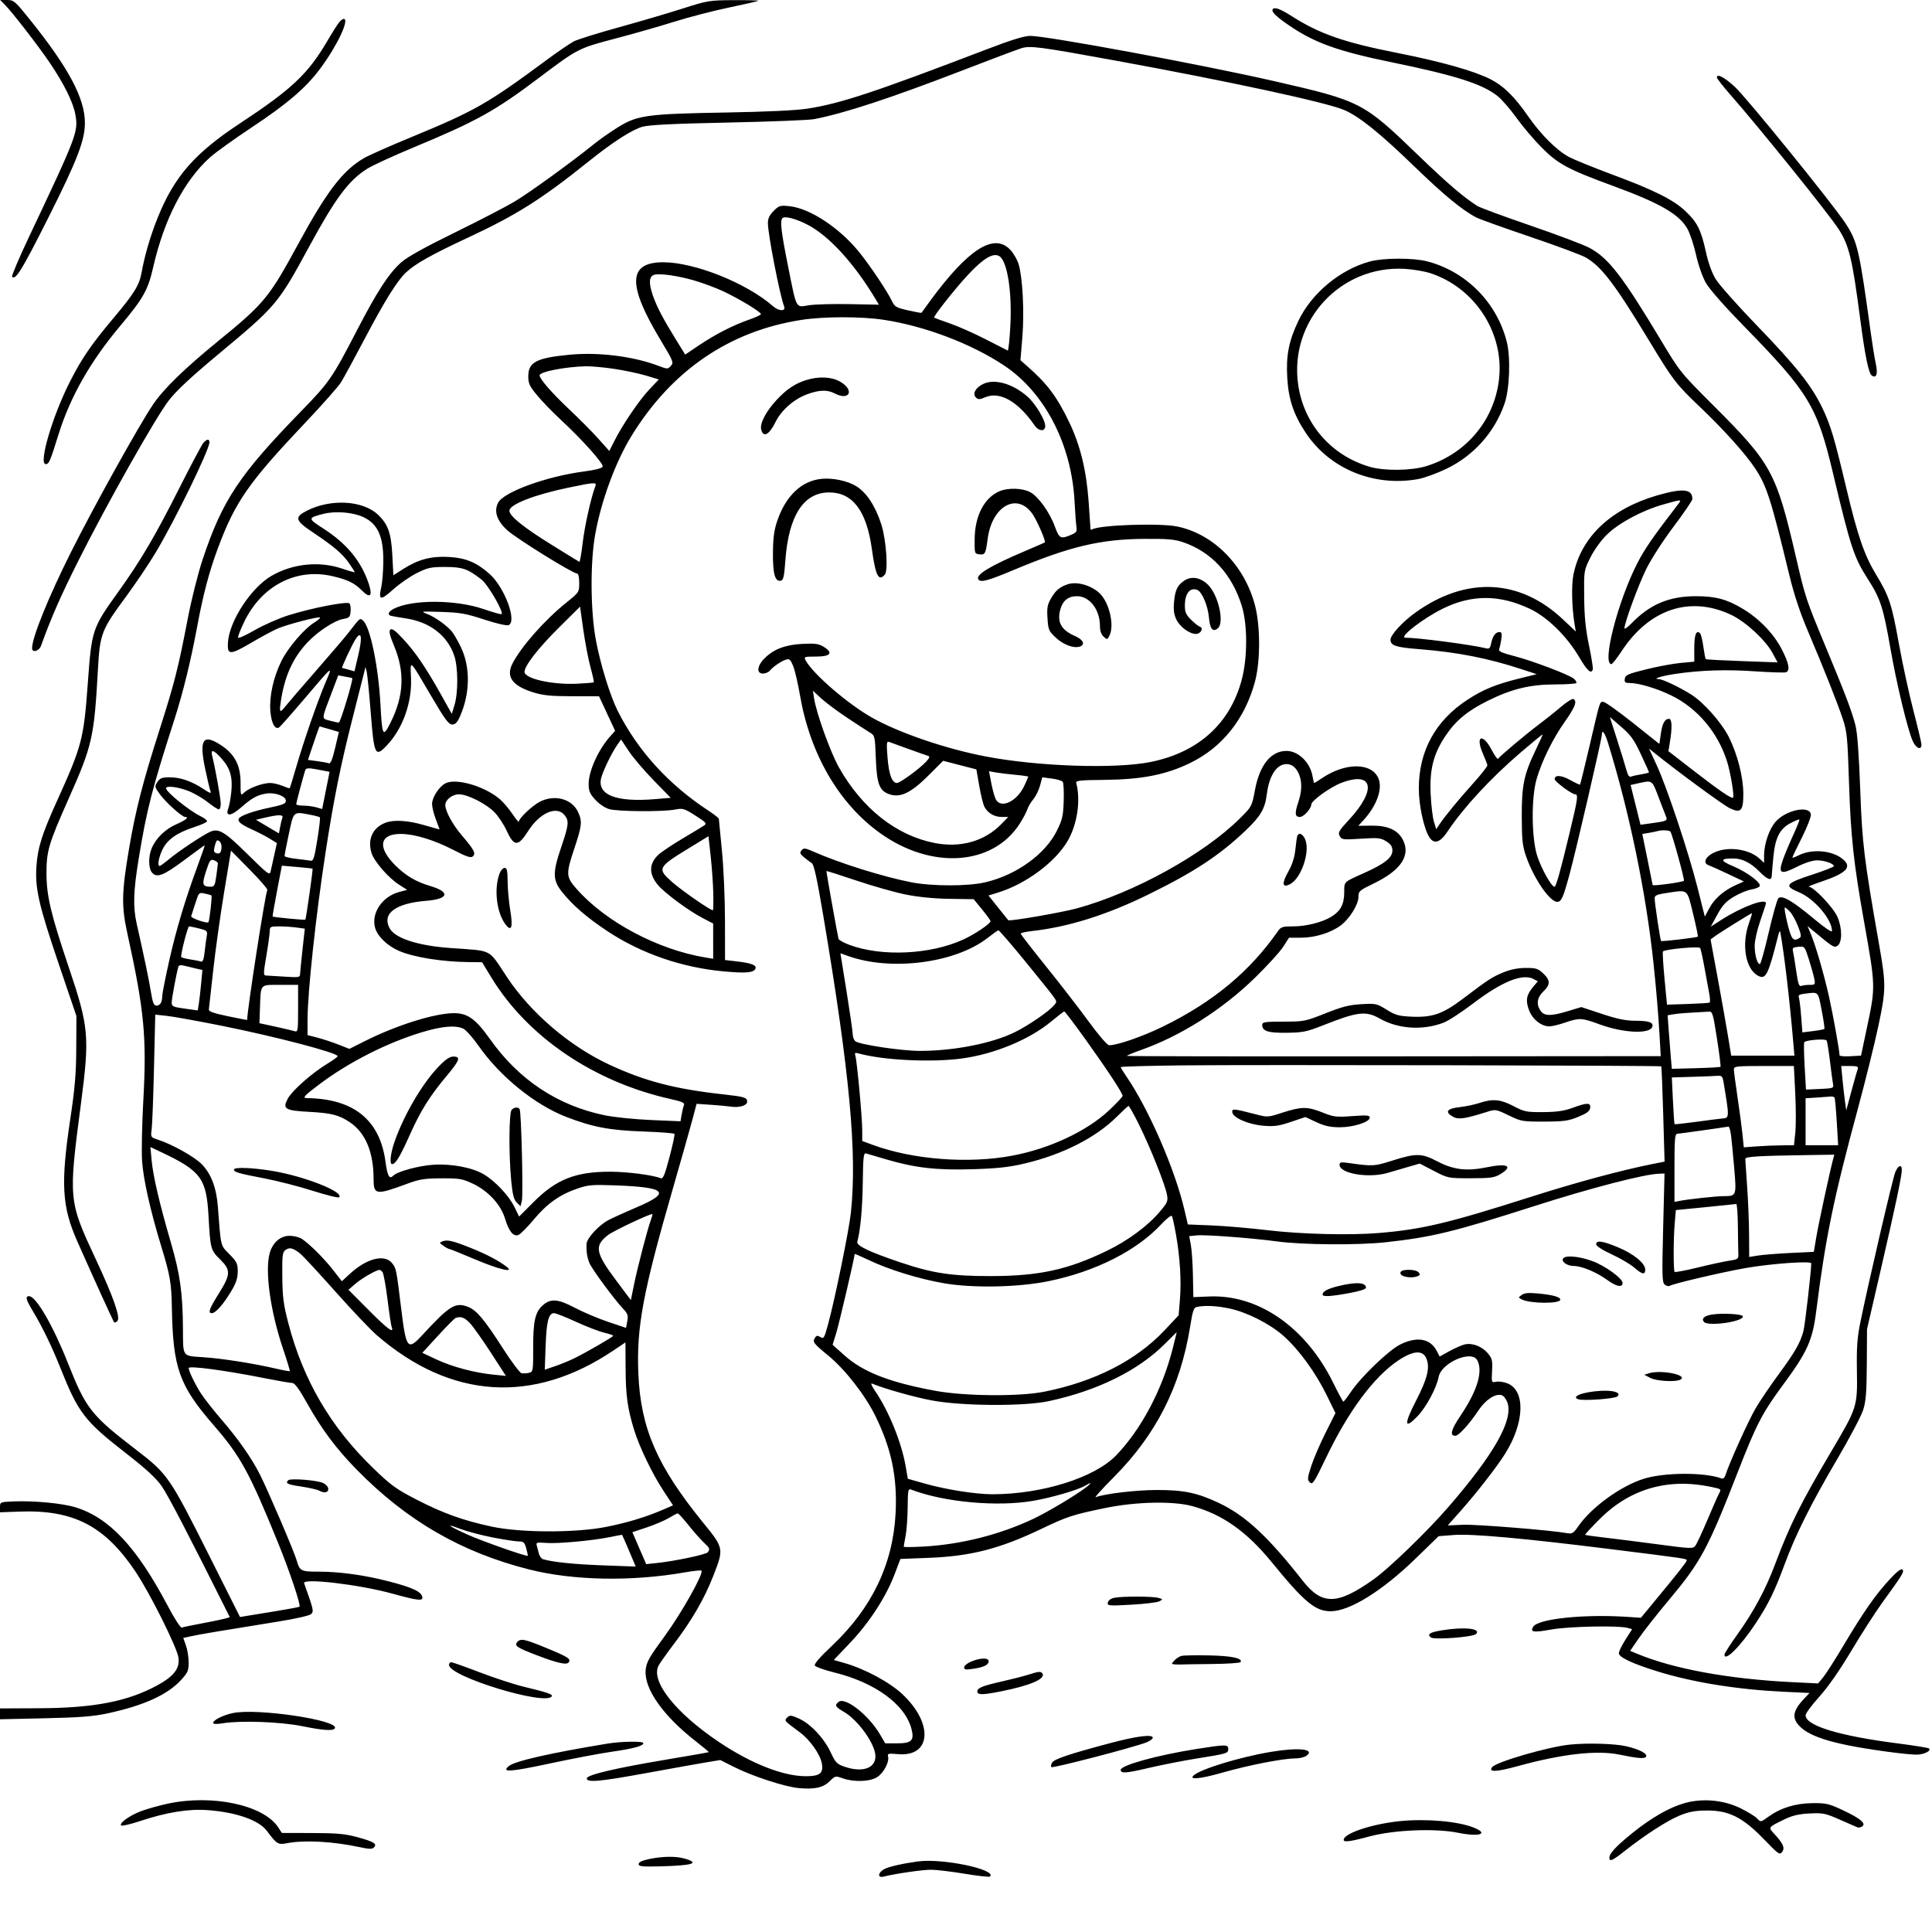 <svg version="1.1" width="1024" height="1024" xmlns="http://www.w3.org/2000/svg"><path d="M2.334 2.250 C 6.443 6.373,19.979 23.845,26.397 33.311 C 33.834 44.280,38.696 54.048,39.884 60.408 C 41.624 69.724,41.049 71.254,15.512 125.264 C 10.112 136.683,6.009 146.343,6.395 146.728 C 8.274 148.607,11.628 143.160,25.220 116.156 C 40.933 84.940,45.000 74.444,45.000 65.105 C 45.000 52.198,36.398 35.998,16.138 10.750 C 7.965 0.565,7.317 0.000,3.801 0.000 L 0.091 0.000 2.334 2.250 M361.500 4.626 C 353.800 7.087,338.586 11.557,327.692 14.560 C 316.797 17.562,306.222 20.870,304.192 21.911 C 302.161 22.951,295.550 27.469,289.500 31.949 C 258.608 54.828,251.689 58.777,218.500 72.479 C 206.950 77.247,195.475 82.323,193.000 83.759 C 181.681 90.326,173.293 101.276,157.957 129.500 C 142.624 157.719,140.013 160.892,115.979 180.494 C 97.644 195.449,86.645 206.155,81.040 214.500 C 73.440 225.816,49.860 268.243,37.688 292.500 C 25.739 316.314,17.000 337.879,17.000 343.552 C 17.000 346.163,20.703 345.149,21.753 342.250 C 27.291 326.950,32.040 316.145,41.640 297.000 C 56.751 266.864,82.476 221.282,89.488 212.219 C 93.454 207.092,101.213 199.846,115.328 188.091 C 146.594 162.050,147.317 161.195,163.838 130.748 C 177.771 105.070,184.716 95.730,194.500 89.505 C 197.250 87.756,208.500 82.582,219.500 78.008 C 252.657 64.221,262.429 58.790,285.831 41.137 C 306.205 25.768,306.585 25.573,326.000 20.476 C 335.625 17.949,349.800 13.900,357.500 11.479 C 365.200 9.058,378.246 5.676,386.491 3.964 C 394.737 2.252,401.674 0.659,401.908 0.425 C 402.142 0.191,396.296 0.034,388.917 0.076 C 375.876 0.150,375.107 0.277,361.500 4.626 M674.548 4.923 C 673.734 6.240,676.438 8.866,683.634 13.745 C 696.956 22.779,709.352 27.206,737.500 32.985 C 771.445 39.954,785.812 44.540,793.795 50.956 C 796.055 52.772,800.513 57.912,803.702 62.379 C 806.891 66.845,812.881 73.919,817.014 78.099 C 825.725 86.908,831.022 89.762,855.000 98.564 C 879.847 107.685,889.882 113.462,894.333 121.208 C 895.689 123.569,897.756 129.779,898.927 135.010 C 900.179 140.605,902.345 146.779,904.189 150.008 C 906.045 153.257,914.112 162.436,923.956 172.499 C 958.704 208.017,963.069 215.200,971.513 250.741 C 980.862 290.090,982.606 295.378,990.069 307.013 C 996.650 317.272,998.173 321.955,1001.932 343.500 C 1005.294 362.774,1011.210 387.278,1013.882 393.000 C 1015.656 396.801,1018.566 397.768,1018.395 394.500 C 1018.338 393.400,1016.416 385.312,1014.124 376.526 C 1011.833 367.740,1008.392 351.894,1006.479 341.312 C 1002.596 319.843,1001.357 316.111,994.152 304.200 C 988.143 294.266,984.525 283.712,978.655 259.000 C 972.253 232.049,970.279 225.426,965.957 216.388 C 960.223 204.401,952.125 194.181,931.240 172.575 C 920.933 161.912,911.059 150.783,909.299 147.844 C 907.274 144.465,905.367 139.130,904.111 133.332 C 901.630 121.880,899.505 117.682,893.213 111.796 C 886.809 105.806,876.570 100.708,854.369 92.455 C 844.541 88.802,834.268 84.617,831.540 83.156 C 825.022 79.666,816.750 71.404,809.856 61.500 C 802.585 51.054,796.892 45.479,789.880 41.939 C 781.173 37.544,763.698 32.625,740.500 28.038 C 712.353 22.472,699.368 17.950,684.735 8.617 C 678.569 4.684,675.404 3.537,674.548 4.923 M179.810 11.750 C 178.984 12.713,176.102 17.260,173.405 21.855 C 163.196 39.246,154.653 47.283,127.000 65.512 C 103.137 81.243,92.341 93.640,83.581 115.368 C 79.783 124.789,76.678 135.349,75.101 144.202 C 73.870 151.117,71.272 155.364,60.287 168.426 C 48.304 182.675,43.326 189.948,36.967 202.500 C 27.685 220.824,20.318 246.000,24.239 246.000 C 25.951 246.000,26.536 244.643,31.010 230.277 C 37.241 210.270,47.975 191.417,63.906 172.500 C 75.795 158.382,78.462 153.653,81.101 142.010 C 86.917 116.347,97.480 95.853,111.297 83.419 C 114.158 80.844,124.195 73.633,133.600 67.395 C 152.424 54.909,162.257 46.449,169.823 36.231 C 178.833 24.061,185.444 10.000,182.155 10.000 C 181.690 10.000,180.635 10.787,179.810 11.750 M523.000 26.130 C 463.818 48.802,445.436 54.887,428.000 57.577 C 421.861 58.524,406.471 59.252,384.500 59.635 C 342.914 60.360,337.766 61.069,327.469 67.487 C 323.382 70.034,317.667 74.042,314.769 76.393 C 303.320 85.682,280.946 101.897,272.944 106.705 C 268.300 109.496,253.925 116.954,241.000 123.279 C 225.154 131.033,215.931 136.164,212.684 139.033 C 206.096 144.851,199.963 154.285,188.975 175.500 C 176.118 200.323,174.492 202.673,159.573 218.000 C 126.874 251.591,117.924 265.036,107.508 296.205 C 104.958 303.837,101.532 317.441,99.495 328.019 C 94.390 354.531,92.549 361.753,84.335 387.500 C 75.584 414.926,71.883 429.374,68.450 449.500 C 64.478 472.790,64.313 480.225,67.455 494.500 C 76.463 535.438,77.819 549.575,75.959 583.229 C 75.269 595.730,74.972 610.130,75.300 615.229 C 75.923 624.910,79.707 641.800,85.443 660.500 C 90.140 675.812,90.859 679.948,91.094 693.038 C 91.671 725.132,94.945 734.333,113.297 755.452 C 127.470 771.762,132.254 780.513,147.488 818.000 C 153.537 832.885,159.541 850.793,158.748 851.585 C 158.540 851.794,152.773 852.873,145.935 853.985 C 139.096 855.096,132.086 856.240,130.359 856.528 L 127.217 857.050 111.011 824.775 C 89.822 782.579,88.937 781.298,71.993 768.283 C 48.269 750.060,45.594 746.657,36.013 722.500 C 28.078 702.495,19.088 687.000,15.416 687.000 C 13.256 687.000,13.686 688.717,17.390 694.869 C 22.426 703.234,27.488 713.675,32.000 725.000 C 41.514 748.881,44.798 753.158,66.715 770.213 C 77.496 778.602,82.667 783.364,85.718 787.713 C 89.041 792.451,100.251 814.016,121.758 857.046 C 121.908 857.346,116.511 858.628,109.765 859.895 C 103.019 861.163,96.986 862.401,96.358 862.647 C 95.713 862.900,92.510 857.970,88.987 851.297 C 72.438 819.962,57.995 804.498,40.072 798.928 C 33.050 796.746,17.795 795.312,6.750 795.796 C 0.137 796.085,0.000 796.147,0.000 798.821 L 0.000 801.551 10.250 801.175 C 38.971 800.123,55.575 808.724,71.893 833.110 C 79.528 844.520,93.747 872.985,94.566 878.500 C 95.415 884.220,92.273 888.390,83.500 893.188 C 67.751 901.799,49.904 905.274,20.755 905.406 L 0.009 905.500 0.005 908.374 L 0.000 911.249 23.750 910.715 C 42.678 910.290,49.478 909.753,57.244 908.072 C 76.220 903.962,88.718 898.284,95.874 890.521 C 99.538 886.546,100.000 885.496,100.000 881.148 C 100.000 878.455,99.356 874.426,98.568 872.194 L 97.137 868.136 101.927 867.109 C 106.652 866.096,116.090 864.511,147.500 859.458 C 156.808 857.961,164.103 856.290,164.943 855.464 C 166.393 854.036,166.183 853.122,161.193 839.155 C 160.156 836.249,190.268 839.796,208.000 844.668 C 221.567 848.395,224.281 848.696,223.843 846.425 C 223.298 843.592,218.427 841.332,205.979 838.136 C 192.786 834.749,180.023 833.007,168.372 833.003 C 159.496 833.000,158.799 832.624,157.234 827.000 C 156.029 822.668,142.123 790.169,137.857 781.715 C 133.386 772.854,126.428 762.885,117.468 752.500 C 113.197 747.550,108.238 741.227,106.448 738.449 C 103.447 733.793,100.000 726.656,100.000 725.101 C 100.000 723.721,119.370 726.315,140.601 730.539 C 147.402 731.893,153.818 733.000,154.859 733.000 C 156.226 733.000,158.450 736.035,162.879 743.943 C 170.500 757.553,178.343 768.030,189.144 779.031 C 215.705 806.086,244.631 822.811,280.500 831.852 C 303.922 837.756,334.600 838.334,362.888 833.404 C 367.501 832.600,371.507 832.173,371.790 832.457 C 373.118 833.785,361.352 854.775,352.481 866.905 C 343.972 878.540,342.616 880.943,342.217 885.097 C 341.267 894.979,351.391 909.378,368.850 922.976 C 372.717 925.988,375.781 928.553,375.658 928.676 C 375.535 928.798,365.774 930.513,353.967 932.486 C 326.331 937.104,311.000 940.708,311.000 942.587 C 311.000 944.933,317.832 944.305,343.500 939.602 C 356.700 937.184,370.710 934.677,374.634 934.032 L 381.769 932.858 388.974 936.487 C 399.005 941.538,416.314 947.164,423.654 947.760 C 432.076 948.442,436.402 947.444,439.816 944.030 C 442.628 941.218,442.821 941.175,446.605 942.524 C 452.513 944.630,460.869 944.377,464.810 941.974 C 468.297 939.848,471.471 933.908,470.698 930.954 C 470.293 929.406,470.878 929.269,475.935 929.728 C 493.604 931.330,494.901 913.491,478.248 897.913 C 471.484 891.586,458.305 884.495,447.711 881.482 L 441.921 879.835 450.711 870.580 C 460.786 859.971,469.614 846.348,474.146 834.419 L 477.238 826.279 492.369 825.685 C 514.688 824.808,529.904 820.886,552.000 810.314 C 565.608 803.804,568.439 802.876,585.500 799.334 C 601.934 795.922,621.728 795.477,632.000 798.288 C 647.914 802.644,660.810 811.769,674.125 828.094 C 691.272 849.118,697.144 854.000,705.278 854.000 C 715.328 854.000,732.673 843.213,750.500 825.878 L 762.500 814.209 770.505 813.584 C 780.050 812.838,807.516 815.310,853.500 821.053 C 894.105 826.125,894.000 826.109,894.000 827.066 C 894.000 827.833,889.534 833.485,875.899 849.977 L 869.717 857.454 862.608 856.977 C 839.618 855.434,815.248 857.982,812.628 862.202 C 810.825 865.106,812.669 865.384,822.304 863.663 C 831.644 861.995,857.929 861.467,862.781 862.850 L 865.063 863.500 861.557 869.000 C 859.629 872.025,858.040 875.274,858.026 876.221 C 857.994 878.370,865.234 881.777,878.644 885.923 C 897.380 891.716,920.749 895.482,945.201 896.649 L 959.090 897.312 956.165 900.406 C 949.973 906.956,949.516 910.865,954.404 915.474 C 958.513 919.350,966.273 922.343,979.000 924.963 C 989.918 927.210,1010.336 930.000,1015.860 930.000 C 1019.830 930.000,1024.079 927.785,1022.262 926.662 C 1021.689 926.308,1014.299 925.130,1005.838 924.043 C 974.634 920.037,957.000 914.646,957.000 909.113 C 957.000 908.150,960.263 903.744,964.250 899.322 C 968.924 894.138,974.977 885.457,981.286 874.890 C 986.668 865.876,994.011 854.450,997.602 849.500 C 1008.547 834.416,1009.406 833.006,1008.312 831.912 C 1007.635 831.235,1005.429 832.929,1001.594 837.072 C 994.132 845.132,987.730 854.282,977.287 871.816 C 972.597 879.690,967.600 887.510,966.183 889.194 L 963.606 892.256 950.053 891.589 C 916.255 889.925,886.935 884.556,867.658 876.501 L 864.025 874.983 868.589 868.317 C 871.099 864.651,878.181 855.647,884.326 848.308 C 901.623 827.654,905.152 821.084,921.522 779.055 C 930.950 754.849,934.199 748.650,945.373 733.542 C 957.782 716.765,960.693 710.311,962.576 695.409 C 967.564 655.933,971.772 635.464,984.811 587.249 C 988.716 572.811,993.559 553.254,995.574 543.788 C 999.655 524.616,999.679 521.759,995.940 500.500 C 987.971 455.193,986.988 447.119,985.958 418.500 C 985.292 399.999,984.438 388.464,983.441 384.500 C 981.586 377.125,978.239 368.297,967.514 342.500 C 957.152 317.574,956.842 316.635,951.860 295.136 C 941.507 250.454,938.913 245.670,908.617 215.395 C 890.596 197.385,890.445 197.197,880.059 179.895 C 859.822 146.177,852.352 136.562,842.303 131.292 C 839.111 129.618,825.043 124.316,811.041 119.510 C 797.039 114.704,784.439 110.054,783.041 109.176 C 775.901 104.690,766.941 97.014,752.000 82.582 C 722.552 54.139,721.405 53.546,675.500 43.038 C 636.839 34.189,554.890 18.994,546.000 19.027 C 542.859 19.038,535.912 21.184,523.000 26.130 M591.000 32.070 C 651.475 43.121,702.956 54.239,712.439 58.296 C 720.373 61.690,731.317 70.489,749.500 88.091 C 765.448 103.530,775.255 111.593,782.656 115.351 C 784.391 116.233,797.216 120.823,811.156 125.553 C 825.095 130.282,838.315 135.204,840.534 136.491 C 848.849 141.314,855.891 150.570,874.019 180.500 C 886.945 201.841,888.262 203.550,901.490 216.161 C 913.898 227.989,925.301 240.712,930.285 248.289 C 936.425 257.623,938.623 264.501,948.495 305.260 C 950.869 315.062,954.104 324.804,958.126 334.260 C 966.501 353.954,973.693 372.044,976.656 380.871 C 978.954 387.714,979.225 390.487,980.037 415.406 C 980.951 443.472,982.496 457.669,987.991 488.498 C 994.101 522.777,994.107 522.959,989.661 544.000 L 986.386 559.500 980.693 559.830 C 977.562 560.012,974.998 559.787,974.996 559.330 C 974.984 556.862,971.590 537.987,969.381 528.103 C 966.709 516.150,962.317 501.089,959.622 494.638 L 958.032 490.831 961.766 493.943 C 971.371 501.949,972.126 502.410,973.841 501.335 C 976.461 499.693,976.503 492.041,973.925 486.047 C 971.779 481.059,961.320 470.026,958.693 469.979 C 958.037 469.967,961.122 468.729,965.549 467.229 C 978.975 462.677,981.900 459.427,976.438 455.130 C 970.675 450.597,960.095 449.831,953.113 453.442 C 951.401 454.327,950.000 454.807,950.000 454.508 C 950.000 454.208,952.276 449.429,955.057 443.886 C 957.838 438.344,959.976 432.839,959.807 431.655 C 959.100 426.696,946.575 429.304,941.090 435.551 C 937.720 439.388,935.000 447.342,935.000 453.356 L 935.000 457.349 932.736 455.222 C 927.349 450.161,916.590 448.473,909.253 451.539 C 903.966 453.748,902.149 457.438,905.750 458.654 C 906.712 458.979,911.276 461.033,915.891 463.219 L 924.283 467.194 920.039 469.094 C 913.706 471.929,908.612 476.371,905.960 481.370 L 903.593 485.830 899.772 470.665 C 895.044 451.904,883.544 417.377,878.091 405.576 L 874.017 396.757 877.258 399.364 C 889.502 409.212,913.211 426.612,916.692 428.304 C 922.675 431.213,924.000 429.852,924.000 420.794 C 924.000 411.937,920.887 399.712,916.326 390.654 C 912.484 383.025,903.115 372.415,896.500 368.202 C 890.517 364.392,881.354 360.004,879.306 359.970 C 875.366 359.903,880.615 358.241,888.263 357.133 C 901.699 355.187,915.000 354.772,930.381 355.822 C 938.565 356.380,945.877 356.601,946.631 356.311 C 948.904 355.439,948.193 351.580,944.397 344.201 C 940.136 335.918,932.586 328.039,923.845 322.754 C 915.387 317.639,909.334 316.000,898.908 316.000 C 884.732 316.000,874.570 320.258,864.856 330.267 C 862.735 332.453,861.000 333.681,861.000 332.997 C 861.000 330.154,868.244 310.408,872.450 301.786 C 875.057 296.443,881.230 286.849,886.990 279.191 C 892.496 271.871,897.000 265.270,897.000 264.522 C 897.000 259.140,892.004 258.616,878.362 262.566 C 853.821 269.671,838.020 284.597,833.967 304.500 C 832.806 310.199,833.094 322.193,834.605 331.112 L 835.217 334.724 828.391 328.289 C 805.547 306.755,777.220 305.396,750.381 324.548 C 743.438 329.502,737.000 336.483,737.000 339.058 C 737.000 342.182,739.740 343.087,752.159 344.065 C 772.332 345.653,788.719 348.861,806.495 354.701 L 814.491 357.328 805.495 359.558 C 792.755 362.718,786.151 365.416,777.793 370.876 C 760.773 381.994,752.000 398.015,752.000 417.980 C 752.000 426.805,754.714 439.326,757.586 443.750 C 760.114 447.646,763.291 446.641,767.238 440.696 C 775.579 428.134,790.176 412.357,805.947 398.858 C 812.243 393.469,817.491 389.159,817.611 389.280 C 817.730 389.401,816.084 393.100,813.953 397.500 C 807.741 410.323,806.490 416.334,806.566 433.000 C 806.622 445.383,806.963 448.449,808.899 454.000 C 812.970 465.668,821.414 478.000,825.333 478.000 C 827.543 478.000,828.504 475.860,831.899 463.366 C 835.356 450.642,849.000 391.719,849.000 389.510 C 849.000 386.234,850.589 388.292,852.276 393.752 C 863.620 430.472,872.428 473.121,876.386 510.500 C 877.792 523.775,878.955 537.570,879.561 548.151 L 880.227 559.803 877.864 559.779 C 876.564 559.765,812.992 559.815,736.594 559.888 C 660.196 559.961,597.521 559.854,597.317 559.650 C 597.112 559.446,600.445 558.044,604.723 556.535 C 625.829 549.090,647.883 535.101,665.254 518.140 C 671.719 511.827,678.403 504.489,680.108 501.831 L 683.208 497.000 689.629 497.000 C 697.057 497.000,705.548 494.345,710.710 490.408 C 715.397 486.832,720.000 479.392,720.000 475.390 C 720.000 472.346,720.451 471.953,728.318 468.145 C 742.610 461.227,747.808 453.332,743.524 445.047 C 740.903 439.979,735.561 437.541,727.235 437.614 L 719.934 437.678 722.342 435.089 C 729.607 427.277,732.945 418.197,730.607 412.603 C 727.037 404.057,713.077 404.030,700.531 412.544 C 698.540 413.895,696.765 415.000,696.586 415.000 C 696.408 415.000,696.014 413.474,695.711 411.609 C 694.509 404.199,688.188 397.997,681.846 398.004 C 673.630 398.013,667.652 405.425,665.164 418.687 C 663.512 427.492,663.505 427.506,657.005 433.935 C 637.819 452.915,600.946 473.231,570.754 481.456 C 562.591 483.680,535.080 488.429,534.406 487.731 C 534.283 487.604,531.874 484.608,529.051 481.072 L 523.920 474.645 529.210 472.999 C 543.949 468.415,559.572 456.734,566.006 445.489 C 571.019 436.729,572.860 424.035,570.428 415.000 C 570.084 413.719,572.252 413.478,585.262 413.352 C 605.118 413.159,617.855 410.667,630.672 404.468 C 647.782 396.192,659.818 381.122,665.160 361.287 C 668.093 350.397,668.070 331.711,665.110 320.601 C 659.495 299.524,643.228 283.075,624.037 279.070 C 614.773 277.136,582.674 278.229,578.824 280.609 C 578.371 280.889,577.996 280.754,577.991 280.309 C 577.986 279.864,577.542 273.392,577.004 265.927 C 575.797 249.201,572.571 236.010,566.680 223.723 C 560.296 210.406,555.004 203.334,544.603 194.219 L 540.860 190.938 541.869 178.719 C 542.966 165.432,542.028 147.164,539.881 139.997 C 539.176 137.643,537.173 134.205,535.431 132.358 C 526.846 123.256,513.105 132.041,492.978 159.500 C 490.560 162.800,488.507 165.631,488.416 165.791 C 488.326 165.950,485.120 165.369,481.291 164.498 C 474.909 163.046,474.188 162.618,472.633 159.356 C 470.218 154.293,460.995 140.547,455.307 133.535 C 444.905 120.710,429.205 110.393,418.396 109.277 C 413.499 108.772,412.892 108.954,410.057 111.789 C 407.842 114.005,407.000 115.786,407.000 118.260 C 407.000 124.046,413.293 156.388,415.577 162.339 C 416.660 165.163,412.835 165.062,409.552 162.180 C 395.723 150.038,368.081 139.000,351.503 139.000 C 332.816 139.000,332.425 150.897,350.144 180.283 C 356.873 191.442,357.161 192.165,355.574 193.918 C 353.944 195.719,353.761 195.717,348.825 193.841 C 335.727 188.864,317.193 186.552,302.000 188.000 C 284.308 189.686,280.000 191.935,280.000 199.487 C 280.000 203.290,280.664 204.694,284.830 209.698 C 287.486 212.889,292.998 218.581,297.080 222.348 C 308.296 232.698,320.017 245.793,319.431 247.319 C 319.100 248.182,315.523 249.109,309.472 249.901 C 289.714 252.486,267.105 260.698,264.055 266.397 C 261.651 270.889,263.298 275.940,268.815 281.000 C 273.561 285.353,303.612 304.000,305.881 304.000 C 306.556 304.000,307.000 305.967,307.000 308.957 C 307.000 313.876,306.947 313.957,300.250 319.330 C 288.636 328.649,276.189 342.748,271.566 351.823 C 268.049 358.726,271.612 363.564,282.743 367.002 C 287.898 368.594,292.082 369.004,303.355 369.020 L 317.500 369.040 321.764 378.200 L 326.029 387.361 323.707 389.930 C 317.229 397.102,312.000 408.537,312.000 415.534 C 312.000 419.218,312.603 420.662,315.463 423.828 C 317.464 426.042,320.575 428.155,322.829 428.831 C 327.303 430.171,351.317 430.335,357.865 429.070 C 361.927 428.285,362.673 428.508,368.595 432.284 C 374.188 435.849,374.749 436.483,373.229 437.512 C 372.278 438.156,367.080 441.304,361.678 444.508 C 356.275 447.712,350.564 451.539,348.985 453.014 C 343.907 457.757,343.825 463.262,348.745 469.109 C 352.304 473.338,364.920 482.673,372.250 486.500 L 377.995 489.500 377.998 498.838 L 378.000 508.176 373.750 507.465 C 348.498 503.244,321.063 488.636,305.669 471.217 C 299.926 464.718,299.851 463.326,304.500 449.431 C 308.461 437.593,308.685 435.246,306.330 430.283 C 303.039 423.348,293.962 420.938,286.147 424.925 C 282.173 426.952,275.000 433.730,275.000 435.457 C 275.000 436.016,273.460 434.186,271.577 431.390 C 269.694 428.594,266.657 425.041,264.827 423.494 C 256.674 416.599,241.587 412.263,236.030 415.216 C 232.656 417.010,229.000 422.689,229.000 426.137 C 229.000 427.700,229.900 431.346,230.999 434.239 C 232.099 437.133,232.999 439.545,232.999 439.600 C 233.000 439.655,229.349 438.642,224.887 437.350 C 216.153 434.820,208.813 434.362,204.315 436.067 C 197.573 438.621,194.711 444.756,196.882 452.001 C 198.246 456.552,205.872 465.324,211.658 468.996 L 215.815 471.635 211.527 472.782 C 202.478 475.202,196.540 484.185,198.864 491.940 C 200.222 496.473,205.412 501.391,211.670 504.073 C 219.411 507.391,234.487 509.788,248.502 509.930 L 255.505 510.000 260.419 518.070 C 279.634 549.623,314.849 573.488,355.560 582.546 C 361.814 583.937,363.014 584.513,362.478 585.864 C 362.122 586.764,361.573 589.030,361.260 590.900 L 360.690 594.300 345.095 593.640 C 336.494 593.277,325.454 592.144,320.478 591.115 C 295.517 585.953,275.002 572.332,259.721 550.776 C 252.143 540.085,247.873 537.000,240.653 537.000 C 230.463 537.000,210.202 543.351,193.332 551.833 L 185.191 555.926 179.229 553.590 C 175.950 552.305,170.957 550.661,168.133 549.938 L 163.000 548.622 163.003 540.561 C 163.008 526.041,167.387 485.310,172.531 451.939 C 176.957 423.220,180.509 405.612,187.091 379.759 C 189.927 368.616,192.577 358.150,192.978 356.500 L 193.708 353.500 194.350 356.000 C 194.703 357.375,195.660 367.025,196.477 377.445 C 198.274 400.359,198.859 401.576,204.990 395.132 C 213.440 386.248,218.391 372.486,217.849 359.386 C 217.435 349.400,216.703 348.736,228.746 369.250 C 235.829 381.316,237.815 384.000,239.656 384.000 C 241.345 384.000,242.379 382.931,243.802 379.715 C 249.212 367.485,249.376 353.523,244.236 342.923 C 242.522 339.391,240.306 335.589,239.310 334.475 C 236.274 331.078,230.210 326.843,226.252 325.355 C 222.734 324.033,223.218 323.969,234.000 324.329 C 243.920 324.660,247.030 325.215,256.635 328.369 C 262.891 330.424,268.527 331.735,269.498 331.363 C 274.255 329.537,267.449 311.206,259.376 304.099 C 252.524 298.068,246.876 295.720,237.986 295.205 C 228.718 294.669,221.830 296.449,214.000 301.406 L 208.500 304.887 207.938 294.194 C 207.325 282.520,205.668 277.859,200.327 272.789 C 192.353 265.218,175.394 264.246,162.750 270.634 C 155.911 274.089,156.371 275.851,165.750 282.115 C 176.939 289.588,181.595 293.550,184.995 298.493 C 186.648 300.895,188.000 303.039,188.000 303.256 C 188.000 303.474,184.963 302.617,181.250 301.352 C 169.200 297.246,154.939 298.743,143.772 305.288 C 133.018 311.590,121.559 329.156,120.823 340.465 C 120.378 347.311,121.858 347.326,133.305 340.589 C 138.481 337.543,144.730 334.187,147.194 333.131 C 152.383 330.907,168.939 326.605,169.634 327.301 C 169.893 327.560,168.517 328.754,166.576 329.953 C 161.200 333.276,152.596 343.347,149.146 350.356 C 144.901 358.979,142.687 369.006,143.295 376.858 C 143.788 383.224,145.736 386.899,147.906 385.558 C 148.509 385.185,154.243 378.719,160.646 371.190 C 177.062 351.888,176.533 352.299,172.420 362.026 C 168.080 372.289,161.011 392.723,156.861 407.000 C 155.182 412.775,153.696 417.618,153.558 417.763 C 153.420 417.908,151.677 417.345,149.686 416.513 C 147.694 415.681,144.756 415.000,143.158 415.000 C 139.236 415.000,132.019 417.633,129.528 419.973 C 127.502 421.877,127.500 421.872,127.500 414.689 C 127.500 405.733,124.420 399.791,117.350 395.108 C 107.598 388.649,105.438 391.759,108.742 407.500 C 109.896 413.000,111.159 418.311,111.547 419.302 C 112.105 420.725,111.335 420.496,107.877 418.211 C 101.580 414.050,95.680 412.000,90.003 412.000 C 85.830 412.000,84.789 412.392,83.421 414.480 C 81.864 416.856,81.925 417.134,84.888 421.162 C 88.026 425.429,96.481 433.000,98.109 433.000 C 100.494 433.000,98.417 434.737,93.475 436.877 C 87.614 439.414,82.613 444.288,80.375 449.645 C 78.645 453.784,78.654 459.960,80.392 462.250 C 82.902 465.556,86.400 464.279,97.500 456.000 C 103.400 451.600,108.349 448.000,108.498 448.000 C 108.647 448.000,106.984 452.837,104.803 458.750 C 98.080 476.974,93.328 492.857,89.587 509.610 C 87.614 518.444,86.000 526.609,86.000 527.754 C 86.000 531.113,84.915 533.000,82.983 533.000 C 81.521 533.000,80.958 531.632,79.999 525.750 C 78.937 519.237,76.272 506.475,72.429 489.500 C 70.431 480.678,70.699 472.264,73.525 455.046 C 77.823 428.854,80.514 418.377,92.543 381.000 C 96.957 367.285,101.219 349.895,104.447 332.432 C 107.656 315.065,110.850 302.992,115.597 290.278 C 124.721 265.843,131.835 255.663,162.123 223.694 C 170.881 214.451,179.227 205.016,180.671 202.729 C 182.115 200.441,187.557 190.460,192.764 180.549 C 203.671 159.789,210.485 148.805,215.189 144.401 C 220.133 139.772,228.743 134.948,248.607 125.679 C 273.888 113.882,287.124 105.504,312.000 85.554 C 324.859 75.242,334.946 68.742,340.500 67.191 C 344.126 66.178,356.627 65.563,386.000 64.952 C 408.275 64.488,428.750 63.678,431.500 63.151 C 447.285 60.125,471.946 52.040,509.000 37.743 C 524.675 31.695,539.240 26.209,541.366 25.553 C 546.019 24.115,551.170 24.792,591.000 32.070 M910.000 41.051 C 910.000 41.629,913.263 45.814,917.250 50.351 C 932.682 67.908,969.528 113.660,974.520 121.464 C 980.108 130.199,981.765 137.114,985.966 169.235 C 988.539 188.903,990.428 198.029,992.147 199.091 C 994.611 200.614,995.376 198.267,994.204 192.783 C 993.582 189.878,992.393 182.550,991.561 176.500 C 985.463 132.166,984.566 128.272,978.190 118.428 C 971.694 108.399,925.534 51.486,919.368 45.903 C 913.764 40.830,910.000 38.880,910.000 41.051 M428.400 119.304 C 439.528 125.216,452.687 139.621,463.751 158.000 L 465.858 161.500 450.179 161.191 C 441.556 161.021,431.878 161.295,428.672 161.801 C 421.559 162.925,422.366 164.479,417.546 140.383 C 414.000 122.650,413.356 116.977,414.734 115.599 C 415.994 114.340,422.249 116.035,428.400 119.304 M529.711 135.800 C 533.917 138.473,536.467 154.766,535.502 172.798 C 535.110 180.112,534.485 185.962,534.112 185.798 C 533.739 185.634,528.499 182.960,522.467 179.855 C 516.435 176.751,507.900 172.962,503.500 171.435 C 499.100 169.909,495.328 168.527,495.118 168.365 C 494.457 167.853,506.204 153.004,513.217 145.484 C 521.269 136.851,526.517 133.770,529.711 135.800 M726.124 138.578 C 710.348 142.821,695.200 155.373,688.205 170.000 C 683.080 180.718,681.574 188.407,682.276 200.275 C 682.957 211.787,685.687 219.869,692.167 229.558 C 704.881 248.566,728.176 258.127,751.566 253.937 C 754.830 253.352,761.623 250.887,766.662 248.457 C 781.080 241.507,792.067 229.225,797.370 214.127 C 800.147 206.222,800.758 189.505,798.580 181.004 C 793.260 160.242,777.032 143.890,756.416 138.520 C 749.097 136.614,733.314 136.644,726.124 138.578 M758.227 144.827 C 781.289 152.435,796.687 175.520,794.663 199.454 C 792.780 221.732,777.795 240.232,756.145 247.010 C 748.153 249.512,733.747 249.700,725.932 247.405 C 705.520 241.409,691.001 224.690,688.043 203.773 C 683.277 170.076,710.484 140.556,744.521 142.495 C 748.933 142.746,755.100 143.795,758.227 144.827 M367.890 148.641 C 372.516 149.982,379.496 152.584,383.400 154.424 C 392.103 158.525,403.571 165.505,403.302 166.537 C 403.193 166.955,400.268 168.290,396.802 169.504 C 388.326 172.473,378.996 177.270,370.336 183.112 L 363.172 187.945 358.704 180.722 C 351.351 168.837,348.134 162.700,345.972 156.439 C 343.747 149.994,344.004 146.431,346.751 145.648 C 349.781 144.784,359.165 146.113,367.890 148.641 M468.285 169.487 C 490.115 172.777,514.939 182.198,532.262 193.766 C 553.831 208.170,567.982 235.581,569.554 266.000 C 569.852 271.775,570.294 277.763,570.535 279.307 C 570.913 281.733,570.504 282.309,567.518 283.557 C 562.137 285.805,561.427 285.435,559.152 279.196 C 556.362 271.544,550.353 263.151,546.016 260.849 C 541.876 258.652,534.264 258.432,529.718 260.377 C 521.723 263.798,516.735 273.346,516.593 285.499 C 516.501 293.448,516.517 293.502,519.164 293.808 C 522.127 294.151,522.420 293.589,523.499 285.500 C 525.850 267.865,539.452 260.659,547.483 272.794 C 549.943 276.512,554.430 286.962,553.793 287.491 C 553.632 287.625,549.006 289.642,543.514 291.972 C 524.876 299.881,517.025 304.613,518.523 307.036 C 519.676 308.902,523.302 307.943,537.418 302.034 C 567.108 289.608,583.193 285.784,606.500 285.611 C 618.720 285.521,622.519 285.846,627.000 287.366 C 642.011 292.459,652.887 304.208,658.135 321.000 C 661.268 331.024,661.269 348.604,658.138 360.314 C 651.922 383.562,635.188 398.692,610.000 403.839 C 591.342 407.652,550.053 406.271,522.249 400.906 C 501.100 396.824,476.773 388.519,462.364 380.461 C 449.545 373.292,430.846 357.187,427.001 350.002 C 425.981 348.096,426.237 348.000,432.358 348.000 C 440.180 348.000,441.805 346.108,436.729 342.912 C 434.007 341.197,432.245 340.938,425.500 341.262 C 416.279 341.706,410.123 344.031,405.239 348.915 C 401.253 352.901,400.816 357.000,404.378 357.000 C 405.685 357.000,407.333 356.304,408.039 355.453 C 409.832 353.292,414.098 350.387,416.630 349.602 C 418.428 349.044,419.017 349.585,420.415 353.080 C 421.326 355.357,422.930 362.232,423.979 368.359 C 429.333 399.624,444.595 425.909,466.500 441.590 C 493.759 461.105,526.256 458.870,540.531 436.500 C 542.286 433.750,544.071 430.375,544.498 429.000 C 544.925 427.625,546.353 425.209,547.673 423.631 C 548.992 422.053,550.599 418.787,551.245 416.374 L 552.418 411.987 557.459 412.641 C 560.232 413.000,562.854 413.791,563.286 414.397 C 563.718 415.004,563.943 419.562,563.786 424.526 C 563.537 432.369,563.072 434.421,560.238 440.172 C 554.059 452.714,538.929 463.665,522.311 467.623 C 513.207 469.791,494.081 469.796,483.000 467.632 C 468.096 464.722,445.054 457.508,431.306 451.449 C 426.678 449.409,425.974 449.327,424.839 450.694 C 423.773 451.978,423.986 452.578,426.139 454.365 C 427.554 455.539,429.417 456.950,430.278 457.500 C 431.422 458.231,433.067 465.771,436.386 485.500 C 450.378 568.679,454.325 611.106,451.003 642.630 C 450.013 652.028,442.540 688.563,438.823 702.174 C 436.892 709.248,436.580 709.755,434.834 708.674 C 433.320 707.736,432.747 707.801,431.986 709.000 C 430.542 711.272,431.058 711.968,439.076 718.559 C 447.942 725.846,458.516 739.408,463.958 750.471 C 472.471 767.780,475.650 783.014,474.692 801.917 C 473.317 829.031,462.143 852.311,440.876 872.374 C 434.378 878.504,431.380 881.997,431.898 882.834 C 432.325 883.526,436.988 885.160,442.259 886.465 C 463.810 891.802,479.578 903.291,483.050 916.187 C 484.732 922.433,483.230 924.000,475.560 924.000 L 469.190 924.000 466.443 919.313 C 460.377 908.961,447.893 899.184,444.421 902.066 C 442.238 903.877,442.646 904.603,447.416 907.398 C 455.023 911.856,464.000 924.568,464.000 930.882 C 464.000 937.255,457.087 939.612,447.738 936.426 C 443.541 934.996,442.855 934.289,440.223 928.676 C 436.692 921.147,429.519 913.560,423.353 910.832 C 419.271 909.026,418.603 908.969,417.263 910.308 C 415.575 911.997,415.466 911.869,424.000 918.218 C 429.349 922.198,434.674 929.745,435.594 934.650 C 436.579 939.901,434.461 941.518,426.714 941.427 C 414.685 941.286,397.944 934.632,381.000 923.257 C 358.026 907.835,344.787 891.105,349.028 882.855 C 349.694 881.560,353.316 876.440,357.078 871.478 C 366.726 858.752,373.279 847.455,377.962 835.480 C 383.750 820.674,383.749 820.666,372.644 807.000 C 348.212 776.931,339.555 756.998,338.334 728.000 C 337.306 703.563,340.776 684.922,356.484 630.500 C 361.087 614.550,365.833 597.797,367.031 593.272 L 369.207 585.043 376.854 585.570 C 381.059 585.860,385.738 586.289,387.250 586.523 C 391.773 587.225,396.000 585.978,396.000 583.942 C 396.000 581.680,394.752 581.301,383.000 579.996 C 357.693 577.186,341.794 573.037,323.129 564.373 C 301.994 554.563,281.494 537.077,268.817 518.048 C 258.419 502.439,261.760 504.158,238.500 502.452 C 221.146 501.179,209.206 497.232,206.421 491.848 C 202.421 484.111,209.717 478.741,226.000 477.437 C 237.809 476.492,238.806 472.802,228.111 469.626 C 220.396 467.335,215.009 464.140,209.396 458.527 C 199.901 449.032,201.164 442.000,212.364 442.000 C 219.609 442.000,230.018 445.164,240.348 450.506 C 247.250 454.076,249.500 454.830,250.577 453.936 C 252.369 452.449,251.263 450.309,244.857 442.870 C 240.007 437.236,236.063 430.042,236.022 426.750 C 235.987 423.930,239.671 421.000,243.250 421.001 C 247.861 421.002,257.843 426.075,262.198 430.631 C 264.231 432.759,267.057 437.044,268.477 440.154 C 272.443 448.839,274.586 448.891,279.958 440.430 C 286.088 430.775,295.054 426.879,299.242 432.051 C 301.698 435.084,301.485 437.142,297.500 448.859 C 292.833 462.584,292.885 466.410,297.827 472.662 C 303.439 479.762,311.237 486.490,322.250 493.735 C 340.054 505.448,361.463 512.827,383.508 514.848 C 395.437 515.942,399.564 515.580,400.414 513.364 C 401.113 511.541,398.254 510.450,390.391 509.542 L 384.283 508.836 384.250 487.668 C 384.231 475.744,383.515 459.552,382.608 450.589 C 381.724 441.839,381.000 434.365,381.000 433.981 C 381.000 433.597,378.413 431.583,375.250 429.505 C 354.277 415.722,338.108 397.935,327.469 376.938 C 323.417 368.942,318.229 352.133,315.815 339.180 C 312.965 323.883,312.785 298.343,315.422 283.500 C 318.627 265.466,326.201 244.877,334.735 231.000 C 356.066 196.315,386.540 175.499,424.668 169.568 C 436.544 167.720,456.322 167.684,468.285 169.487 M325.500 195.502 C 331.000 196.322,338.579 197.920,342.342 199.053 L 349.183 201.113 344.145 206.440 C 338.764 212.130,329.942 225.129,325.597 233.768 L 322.948 239.037 317.224 232.621 C 314.076 229.092,307.036 221.996,301.581 216.853 C 292.447 208.240,286.000 200.823,286.000 198.928 C 286.000 197.052,299.568 194.397,310.500 194.133 C 313.250 194.066,320.000 194.683,325.500 195.502 M427.324 201.439 C 421.406 203.290,416.977 206.248,411.736 211.851 C 406.038 217.943,402.635 224.409,403.440 227.616 C 404.576 232.142,407.658 230.530,411.071 223.623 C 414.144 217.405,420.704 211.629,427.640 209.033 C 434.084 206.622,438.452 206.466,442.364 208.506 C 450.455 212.726,453.080 206.661,445.103 202.178 C 440.654 199.678,433.862 199.395,427.324 201.439 M521.329 203.404 C 517.190 205.274,515.254 208.683,517.215 210.644 C 518.429 211.858,519.141 211.839,522.321 210.510 C 529.978 207.311,539.688 212.873,548.297 225.388 C 550.571 228.694,554.004 228.912,553.991 225.750 C 553.977 222.494,548.742 213.859,544.550 210.178 C 536.849 203.416,527.399 200.660,521.329 203.404 M107.783 234.750 C 106.943 235.713,101.262 246.400,95.158 258.500 C 82.231 284.129,74.643 297.034,62.787 313.555 C 48.841 332.989,48.611 333.677,46.539 362.123 C 44.377 391.817,43.487 395.198,29.995 425.000 C 22.251 442.106,19.965 449.387,19.321 459.000 C 18.520 470.952,20.497 479.597,31.331 511.500 L 40.500 538.500 40.420 555.500 C 40.356 569.172,39.720 576.647,37.170 593.681 C 32.137 627.310,32.842 639.569,40.847 657.656 C 50.136 678.641,60.020 700.353,60.506 700.840 C 60.796 701.130,61.565 700.835,62.214 700.186 C 63.972 698.428,60.203 687.603,50.901 667.700 C 36.249 636.348,36.216 636.012,42.919 584.823 C 47.559 549.383,47.106 544.298,36.513 512.866 C 26.930 484.434,24.676 474.965,24.641 463.000 C 24.606 451.072,25.745 447.227,36.405 423.271 C 48.923 395.140,49.897 390.839,51.905 354.832 C 52.965 335.820,53.660 334.025,66.948 316.000 C 72.016 309.125,79.051 298.657,82.581 292.738 C 93.043 275.196,111.000 238.341,111.000 234.411 C 111.000 232.492,109.627 232.637,107.783 234.750 M435.500 253.790 C 424.881 254.818,416.476 262.776,411.952 276.083 C 410.294 280.961,409.749 285.018,409.680 293.000 C 409.583 304.137,410.770 308.382,413.817 307.799 C 415.206 307.533,415.634 305.646,416.265 296.989 C 417.993 273.290,425.928 261.000,439.500 261.000 C 451.938 261.000,459.320 270.794,462.109 291.000 C 464.077 305.255,465.716 308.457,469.013 304.484 C 470.844 302.278,469.691 286.038,467.133 278.000 C 464.056 268.331,459.308 261.070,453.869 257.716 C 449.247 254.865,441.500 253.210,435.500 253.790 M315.531 257.750 C 313.307 263.452,309.865 278.859,308.834 287.731 C 308.174 293.404,307.370 297.922,307.046 297.772 C 306.722 297.623,299.983 293.477,292.070 288.559 C 277.158 279.293,270.000 273.491,270.000 270.672 C 270.000 267.374,283.260 262.206,301.385 258.440 C 315.356 255.537,316.415 255.486,315.531 257.750 M889.333 267.383 C 876.041 284.659,871.746 290.873,867.826 298.500 C 857.490 318.611,848.915 352.000,854.086 352.000 C 854.565 352.000,857.019 348.870,859.540 345.045 C 874.202 322.789,895.684 315.644,917.392 325.803 C 925.081 329.401,935.637 339.079,939.386 345.968 L 942.166 351.075 923.333 350.401 C 912.975 350.030,904.313 349.564,904.085 349.365 C 903.856 349.166,903.287 346.205,902.819 342.786 C 902.352 339.367,901.565 336.165,901.072 335.672 C 899.084 333.684,898.000 336.415,898.000 343.412 L 898.000 350.707 890.750 351.368 C 886.763 351.732,878.550 353.261,872.500 354.765 C 862.841 357.167,861.461 357.774,861.180 359.750 C 860.913 361.633,861.327 362.000,863.720 362.000 C 868.580 362.000,878.159 364.863,885.832 368.610 C 899.653 375.359,910.453 388.126,915.345 403.500 C 917.199 409.326,919.316 422.017,918.560 422.774 C 917.808 423.525,911.229 419.009,896.898 407.905 L 884.296 398.140 885.088 393.320 C 886.362 385.576,886.188 381.000,884.622 381.000 C 882.362 381.000,881.076 383.357,880.266 388.986 L 879.500 394.305 865.500 383.163 C 857.800 377.035,850.743 372.016,849.817 372.010 C 847.822 371.998,848.292 370.499,842.453 395.500 C 839.884 406.500,837.637 415.656,837.461 415.847 C 837.284 416.038,834.928 414.950,832.224 413.431 C 827.560 410.809,824.000 410.605,824.000 412.959 C 824.000 414.214,833.020 420.941,834.750 420.975 C 836.618 421.012,836.348 423.001,832.026 441.000 C 826.935 462.202,824.745 470.000,823.882 470.000 C 822.303 470.000,816.761 460.042,814.707 453.514 C 811.726 444.040,811.568 422.841,814.405 413.000 C 817.155 403.460,822.990 391.585,829.378 382.527 C 834.894 374.704,836.021 371.749,833.973 370.483 C 833.408 370.134,830.371 372.048,827.223 374.737 C 824.075 377.426,818.575 381.811,815.000 384.481 C 808.837 389.086,795.100 400.645,793.977 402.173 C 793.689 402.564,792.189 400.469,790.643 397.517 C 785.831 388.326,781.812 389.903,785.940 399.363 C 787.173 402.189,788.253 404.983,788.341 405.574 C 788.428 406.165,785.129 410.389,781.009 414.961 C 773.188 423.639,765.650 432.810,762.871 437.028 L 761.242 439.500 760.001 435.500 C 759.318 433.300,758.540 426.680,758.271 420.789 C 757.676 407.772,759.757 399.587,766.061 390.146 C 771.533 381.952,777.696 376.817,788.500 371.451 C 801.189 365.148,810.988 362.766,824.268 362.757 C 830.191 362.753,835.243 362.416,835.495 362.008 C 835.747 361.601,835.176 360.592,834.226 359.768 C 831.770 357.634,812.311 350.250,802.375 347.682 C 795.770 345.974,794.105 345.188,794.586 344.005 C 794.922 343.177,795.437 340.813,795.730 338.750 C 796.144 335.838,795.926 335.000,794.754 335.000 C 792.679 335.000,791.133 337.086,790.366 340.919 C 789.833 343.586,789.353 344.054,787.602 343.615 C 780.122 341.738,751.691 338.000,744.891 338.000 C 741.079 338.000,754.030 327.895,764.500 322.699 C 779.962 315.027,794.741 315.036,810.943 322.727 C 820.190 327.117,830.470 337.206,837.000 348.298 C 841.273 355.558,843.353 357.440,844.222 354.834 C 844.436 354.192,843.526 348.455,842.199 342.084 C 840.393 333.405,839.752 326.985,839.644 316.484 C 839.500 302.478,839.503 302.462,842.852 295.653 C 844.771 291.752,848.433 286.611,851.415 283.628 C 857.699 277.345,870.213 270.590,881.451 267.416 C 891.628 264.542,891.519 264.542,889.333 267.383 M192.743 274.143 C 200.385 277.797,203.354 284.629,203.166 298.124 C 203.099 302.922,202.620 308.737,202.101 311.047 C 200.484 318.245,201.621 318.502,208.353 312.458 C 211.734 309.422,217.416 305.490,220.979 303.719 C 226.756 300.849,228.381 300.501,235.979 300.509 C 245.137 300.518,247.978 301.506,255.228 307.204 C 258.700 309.932,267.037 324.296,265.843 325.491 C 265.584 325.750,261.351 324.569,256.436 322.867 C 241.706 317.766,218.481 317.657,208.750 322.642 C 205.842 324.132,205.165 325.833,207.250 326.407 C 207.938 326.596,211.511 327.212,215.190 327.776 C 227.835 329.712,237.001 336.739,240.696 347.329 C 242.856 353.520,242.925 367.196,240.831 373.928 L 239.454 378.356 233.621 367.928 C 225.681 353.733,220.130 345.606,213.553 338.547 C 209.436 334.130,207.715 332.885,206.878 333.722 C 206.041 334.559,206.559 336.791,208.884 342.376 C 214.690 356.324,214.072 368.991,206.890 383.219 C 202.972 390.980,202.545 390.188,201.654 373.500 C 200.572 353.212,196.181 332.055,192.403 328.919 C 190.673 327.484,191.019 327.191,184.500 335.602 C 182.850 337.731,175.200 346.686,167.500 355.503 C 159.800 364.320,152.535 372.764,151.356 374.267 C 148.509 377.897,148.030 377.719,148.627 373.250 C 150.545 358.902,155.046 348.752,163.311 340.131 C 168.739 334.469,177.564 328.762,182.000 328.044 C 185.106 327.541,185.536 327.098,185.823 324.111 C 186.000 322.260,185.730 320.330,185.222 319.822 C 183.994 318.594,165.202 322.246,153.000 326.085 C 147.775 327.728,139.675 331.287,135.000 333.992 C 130.325 336.697,126.352 338.488,126.172 337.972 C 125.992 337.456,127.441 333.714,129.392 329.657 C 138.650 310.409,157.074 300.877,176.290 305.394 C 184.497 307.323,187.792 308.945,191.955 313.109 C 196.221 317.374,197.612 315.897,195.442 309.408 C 191.400 297.319,183.763 288.073,171.136 279.979 C 163.055 274.799,163.069 274.467,171.464 272.343 C 177.875 270.720,187.242 271.513,192.743 274.143 M627.904 307.613 C 624.125 310.034,622.845 312.620,622.266 318.999 C 621.889 323.158,622.214 325.649,623.482 328.322 C 625.353 332.263,630.423 336.000,633.899 336.000 C 636.434 336.000,638.090 332.860,635.930 332.149 C 635.143 331.890,633.038 330.221,631.250 328.439 C 628.622 325.820,628.000 324.403,628.000 321.034 C 628.000 314.614,630.686 311.175,634.543 312.655 C 637.071 313.625,640.185 320.944,640.758 327.265 C 641.318 333.444,642.806 335.235,645.513 332.989 C 648.946 330.140,645.943 316.073,640.686 310.381 C 636.833 306.209,631.799 305.119,627.904 307.613 M566.000 309.652 C 561.784 311.041,559.604 312.819,557.303 316.746 C 555.116 320.479,554.828 321.963,555.191 327.656 C 555.586 333.857,555.852 334.472,559.696 338.057 C 563.726 341.817,569.372 343.839,572.492 342.641 C 575.328 341.553,574.039 338.946,569.750 337.094 C 562.486 333.958,560.172 329.788,561.977 323.086 C 563.255 318.339,566.174 316.000,570.818 316.000 C 577.545 316.000,583.000 323.104,583.000 331.865 C 583.000 334.367,583.664 336.291,584.920 337.428 C 586.751 339.084,586.891 339.071,587.920 337.149 C 590.909 331.565,587.894 318.871,582.444 314.085 C 577.856 310.057,570.660 308.117,566.000 309.652 M312.980 353.660 C 314.128 357.844,314.902 361.432,314.700 361.634 C 314.498 361.836,310.444 362.176,305.691 362.389 C 292.458 362.983,278.000 359.687,278.000 356.076 C 278.000 352.893,285.486 343.284,296.355 332.515 L 307.441 321.530 309.167 333.792 C 310.117 340.536,311.832 349.477,312.980 353.660 M189.892 347.245 L 187.869 355.823 184.691 354.911 C 182.943 354.410,181.422 354.000,181.312 354.000 C 180.852 354.000,186.330 342.243,188.235 339.141 C 191.515 333.800,192.233 337.313,189.892 347.245 M186.682 359.398 C 187.385 359.911,180.441 382.999,179.585 382.994 C 178.988 382.991,176.791 382.514,174.702 381.934 C 170.334 380.721,170.263 381.705,175.759 367.231 L 179.279 357.962 182.889 358.614 C 184.875 358.972,186.582 359.325,186.682 359.398 M449.000 380.414 C 454.225 383.888,459.681 387.440,461.125 388.306 C 463.674 389.837,463.762 390.221,464.192 401.691 C 464.715 415.647,466.074 419.209,471.565 421.021 C 477.321 422.921,482.952 420.169,492.172 410.949 L 499.880 403.241 508.690 405.517 L 517.500 407.794 519.045 416.647 C 519.895 421.516,521.136 426.489,521.803 427.699 C 523.632 431.016,527.047 433.000,530.925 433.000 L 534.406 433.000 530.601 436.897 C 521.787 445.923,509.026 449.503,495.302 446.799 C 475.022 442.804,456.955 428.520,444.672 406.771 C 440.189 398.834,432.784 378.314,431.508 370.292 L 430.838 366.083 435.169 370.090 C 437.551 372.293,443.775 376.939,449.000 380.414 M869.681 399.734 C 872.057 404.812,874.000 409.142,874.000 409.356 C 874.000 409.570,872.239 410.026,870.087 410.370 C 867.936 410.714,865.488 411.259,864.648 411.581 C 863.519 412.015,862.836 411.104,862.022 408.082 C 861.417 405.836,859.194 398.601,857.081 392.004 L 853.240 380.010 859.302 385.255 C 864.368 389.639,866.071 392.015,869.681 399.734 M174.627 386.482 L 179.617 387.964 177.604 396.511 C 176.194 402.501,175.208 404.910,174.308 404.565 C 173.602 404.294,170.818 403.779,168.121 403.422 L 163.218 402.771 166.199 393.886 C 167.838 388.999,169.282 385.000,169.408 385.000 C 169.534 385.000,171.882 385.667,174.627 386.482 M346.500 413.650 L 355.500 422.866 347.101 423.564 C 326.745 425.255,316.669 421.417,318.558 412.691 C 319.332 409.113,324.225 398.957,327.214 394.723 L 329.174 391.947 333.337 398.190 C 335.627 401.624,341.550 408.581,346.500 413.650 M481.500 396.960 C 486.450 398.751,491.130 400.405,491.900 400.634 C 492.959 400.951,492.716 401.688,490.900 403.668 C 487.539 407.331,477.058 415.000,475.413 415.000 C 472.810 415.000,471.124 410.478,470.412 401.585 C 469.817 394.154,469.931 392.756,471.099 393.187 C 471.870 393.471,476.550 395.168,481.500 396.960 M117.263 401.869 C 121.997 407.109,123.400 411.789,122.595 419.651 C 122.236 423.155,121.510 427.158,120.982 428.547 C 119.322 432.913,122.444 432.660,127.733 428.000 C 133.384 423.020,136.359 421.368,141.035 420.610 C 145.721 419.851,151.500 421.940,151.500 424.394 C 151.500 425.965,150.055 426.586,143.000 428.047 C 134.541 429.798,127.592 432.233,126.634 433.783 C 125.686 435.317,127.572 436.915,133.531 439.623 C 136.814 441.115,141.134 443.357,143.131 444.605 L 146.761 446.874 145.364 453.187 C 144.596 456.659,143.725 460.577,143.429 461.893 C 142.935 464.085,141.911 463.318,131.182 452.721 C 119.065 440.753,115.853 438.835,111.359 440.882 C 107.389 442.691,94.926 450.969,89.861 455.161 C 87.310 457.272,84.947 459.000,84.611 459.000 C 83.309 459.000,84.097 454.431,86.121 450.250 C 88.673 444.978,93.794 441.356,102.838 438.425 C 106.447 437.256,109.544 435.869,109.719 435.344 C 109.894 434.818,108.357 433.587,106.303 432.608 C 100.477 429.829,88.000 419.738,88.000 417.804 C 88.000 416.328,93.863 416.977,99.465 419.073 C 102.511 420.213,107.240 422.913,109.973 425.073 C 112.705 427.233,115.404 429.000,115.971 429.000 C 116.537 429.000,117.000 427.666,117.000 426.035 C 117.000 423.300,114.116 407.152,112.484 400.750 C 111.504 396.906,113.121 397.284,117.263 401.869 M686.877 407.570 C 690.033 411.582,690.546 417.922,688.265 424.705 C 686.103 431.136,686.270 433.000,689.011 433.000 C 690.995 433.000,695.000 428.585,695.000 426.398 C 695.000 424.421,705.121 417.142,710.947 414.928 C 727.839 408.510,729.851 418.537,714.896 434.612 C 709.661 440.239,709.073 441.269,710.053 443.099 C 711.107 445.069,711.716 445.146,721.334 444.535 C 730.495 443.953,731.821 444.091,734.750 445.930 C 737.199 447.468,738.000 448.685,738.000 450.867 C 738.000 454.536,733.790 457.881,723.203 462.624 C 711.853 467.709,712.504 467.073,712.470 473.111 C 712.435 479.270,710.477 482.936,705.647 485.887 C 700.789 488.855,692.279 491.000,685.365 491.000 C 679.759 491.000,678.903 491.273,677.297 493.574 C 662.334 515.011,643.013 531.051,616.500 544.046 C 605.699 549.341,592.299 554.000,587.875 554.000 C 586.896 554.000,582.368 548.746,576.886 541.250 C 571.758 534.237,561.586 521.089,554.281 512.030 C 546.976 502.972,541.000 495.242,541.000 494.852 C 541.000 494.463,543.587 493.856,546.750 493.505 C 566.225 491.342,586.529 484.969,608.841 474.017 C 633.060 462.129,646.551 453.232,660.350 440.046 C 668.202 432.543,670.442 428.704,671.419 421.082 C 672.713 410.986,676.624 405.000,681.927 405.000 C 683.880 405.000,685.528 405.856,686.877 407.570 M172.094 408.579 L 174.688 409.090 172.724 418.941 L 170.759 428.791 167.636 427.896 C 165.919 427.403,162.823 427.000,160.757 427.000 C 158.690 427.000,157.000 426.653,157.000 426.230 C 157.000 425.548,160.165 413.562,161.640 408.657 C 162.206 406.773,162.900 406.768,172.094 408.579 M538.250 410.674 C 541.962 411.013,545.000 411.455,545.000 411.656 C 545.000 411.857,544.040 414.065,542.866 416.563 C 539.015 424.755,530.587 428.789,527.847 423.750 C 527.174 422.512,526.078 418.636,525.412 415.135 L 524.201 408.771 527.850 409.414 C 529.858 409.768,534.538 410.335,538.250 410.674 M878.960 422.250 C 880.669 426.788,882.478 431.482,882.981 432.682 C 883.981 435.070,883.575 435.244,874.000 436.528 L 869.500 437.131 866.877 426.599 L 864.253 416.068 868.377 415.141 C 875.783 413.476,875.615 413.363,878.960 422.250 M164.790 431.917 C 167.149 432.373,169.292 432.958,169.551 433.218 C 169.811 433.477,169.194 438.822,168.180 445.095 C 166.575 455.023,166.102 456.458,164.529 456.174 C 163.534 455.995,160.070 455.545,156.830 455.174 C 153.590 454.803,150.895 454.150,150.842 453.723 C 150.788 453.295,151.803 448.008,153.096 441.973 C 155.728 429.688,155.276 430.077,164.790 431.917 M149.666 433.429 C 149.364 434.215,148.828 436.402,148.474 438.290 L 147.830 441.721 141.740 438.111 L 135.650 434.500 140.575 433.346 C 147.694 431.678,150.328 431.702,149.666 433.429 M950.435 442.618 C 948.436 446.953,945.979 452.835,944.975 455.690 C 942.367 463.104,943.744 463.800,952.403 459.442 C 956.643 457.308,960.697 456.000,963.073 456.000 C 967.001 456.000,972.000 457.724,972.000 459.079 C 972.000 459.496,966.712 461.562,960.250 463.669 C 946.372 468.194,945.367 469.541,953.387 472.865 C 961.606 476.271,971.000 487.259,971.000 493.464 C 971.000 494.384,967.177 491.797,961.395 486.963 C 949.924 477.374,944.336 474.175,942.531 476.164 C 941.864 476.899,939.577 485.038,937.448 494.250 C 935.320 503.462,933.212 511.000,932.764 511.000 C 931.376 511.000,929.999 506.089,930.013 501.185 C 930.021 498.594,931.356 492.700,933.000 488.000 C 934.635 483.325,935.979 479.163,935.987 478.750 C 936.038 475.852,923.225 480.596,912.544 487.429 L 906.744 491.139 910.193 484.819 C 912.914 479.834,914.753 477.829,918.903 475.324 C 921.796 473.577,925.924 471.851,928.077 471.487 C 930.229 471.123,932.291 470.338,932.660 469.741 C 933.720 468.026,926.148 462.295,918.667 459.151 C 911.541 456.155,911.545 455.000,918.681 455.000 C 923.401 455.000,927.961 457.302,932.632 462.041 C 936.811 466.282,938.963 467.021,939.063 464.250 C 939.098 463.288,939.476 458.840,939.904 454.367 C 940.895 444.020,943.258 439.318,948.991 436.286 C 951.376 435.025,953.494 434.161,953.698 434.365 C 953.903 434.569,952.434 438.283,950.435 442.618 M885.363 440.778 C 886.460 442.554,892.992 466.342,892.513 466.820 C 891.727 467.606,876.010 469.748,875.935 469.080 C 875.899 468.761,874.648 462.539,873.155 455.254 L 870.441 442.008 873.971 441.422 C 875.912 441.100,877.950 440.684,878.500 440.497 C 880.461 439.832,884.890 440.013,885.363 440.778 M687.552 443.250 C 687.340 443.938,686.888 447.192,686.547 450.483 C 686.140 454.419,684.890 458.304,682.897 461.837 C 679.236 468.323,679.545 470.804,683.743 468.633 C 689.468 465.672,694.245 452.302,692.003 445.510 C 690.869 442.072,688.315 440.775,687.552 443.250 M378.050 473.292 C 378.160 478.127,378.081 482.235,377.875 482.419 C 377.219 483.007,361.702 472.301,356.250 467.499 C 348.197 460.406,348.551 459.691,365.151 449.542 L 375.500 443.215 376.675 453.858 C 377.321 459.711,377.940 468.456,378.050 473.292 M117.334 450.132 C 116.940 452.119,116.347 452.642,114.916 452.268 C 113.434 451.880,113.157 451.195,113.648 449.136 C 114.586 445.203,115.103 444.671,116.546 446.154 C 117.290 446.918,117.630 448.638,117.334 450.132 M141.693 471.692 C 140.614 473.446,131.000 535.399,131.000 540.596 C 131.000 540.681,126.388 539.788,120.750 538.610 C 113.052 537.002,110.551 536.099,110.704 534.985 C 110.816 534.168,111.841 524.950,112.983 514.500 C 114.125 504.050,116.718 485.456,118.745 473.181 L 122.431 450.862 132.311 460.873 C 137.744 466.379,141.966 471.248,141.693 471.692 M115.474 457.615 C 115.459 458.102,115.090 461.087,114.652 464.250 C 113.959 469.254,113.573 469.998,111.678 469.985 C 107.234 469.953,106.902 468.858,109.196 461.802 C 111.124 455.873,111.559 455.271,113.423 455.961 C 114.565 456.383,115.488 457.128,115.474 457.615 M165.682 460.377 C 165.976 460.625,162.213 487.126,161.840 487.432 C 161.445 487.756,144.787 486.152,144.493 485.762 C 144.384 485.618,145.442 479.499,146.845 472.163 L 149.394 458.827 157.447 459.525 C 161.876 459.909,165.582 460.293,165.682 460.377 M264.870 462.750 C 261.683 470.867,263.145 483.733,267.968 490.000 C 271.107 494.079,271.954 491.515,270.445 482.500 C 269.709 478.100,269.082 471.238,269.053 467.250 C 269.011 461.443,268.697 460.000,267.475 460.000 C 266.637 460.000,265.464 461.238,264.870 462.750 M480.124 474.136 C 486.791 475.469,495.069 476.280,503.283 476.403 L 516.066 476.595 520.533 482.040 C 522.990 485.035,525.000 487.824,525.000 488.237 C 525.000 489.572,516.663 495.186,510.500 498.000 C 493.035 505.976,467.250 507.169,450.181 500.792 C 447.256 499.699,444.677 498.286,444.451 497.652 C 444.099 496.664,438.000 462.669,438.000 461.692 C 438.000 461.499,445.143 463.753,453.874 466.701 C 462.605 469.649,474.418 472.994,480.124 474.136 M897.367 484.289 C 898.956 490.773,900.085 496.242,899.878 496.442 C 899.338 496.961,880.808 499.142,880.400 498.734 C 879.962 498.295,877.000 478.602,877.000 476.124 C 877.000 474.556,878.150 474.064,883.750 473.236 C 894.899 471.586,894.095 470.934,897.367 484.289 M112.064 474.562 C 112.548 474.842,111.068 487.964,110.459 488.795 C 109.828 489.657,100.950 486.572,101.315 485.617 C 101.550 485.003,102.563 481.896,103.566 478.713 C 105.352 473.044,105.450 472.940,108.444 473.581 C 110.125 473.941,111.754 474.382,112.064 474.562 M948.751 483.250 C 949.905 484.488,951.806 487.935,952.974 490.911 C 954.667 495.224,954.834 496.489,953.799 497.146 C 950.499 499.239,949.474 498.016,947.396 489.500 C 946.255 484.825,945.620 481.000,945.986 481.000 C 946.352 481.000,947.596 482.012,948.751 483.250 M926.924 489.475 C 922.959 500.758,925.197 513.627,931.735 517.126 C 935.944 519.378,937.172 516.927,942.565 495.500 C 942.980 493.850,943.442 493.175,943.590 494.000 C 945.709 505.760,948.502 529.504,950.471 552.500 L 951.070 559.500 934.324 559.500 L 917.578 559.500 915.850 549.000 C 914.900 543.225,912.439 529.374,910.381 518.221 L 906.639 497.941 908.947 496.221 C 911.369 494.416,928.096 484.000,928.573 484.000 C 928.724 484.000,927.983 486.464,926.924 489.475 M105.608 492.131 C 109.713 493.165,110.059 493.489,109.613 495.881 C 109.344 497.322,108.835 501.122,108.481 504.326 C 108.020 508.494,107.470 510.011,106.546 509.656 C 105.837 509.384,103.173 508.849,100.628 508.467 C 98.083 508.085,96.000 507.497,96.000 507.159 C 96.000 504.493,99.530 491.000,100.227 491.000 C 100.715 491.000,103.136 491.509,105.608 492.131 M157.139 491.606 L 161.558 492.211 160.328 503.356 C 159.651 509.485,159.076 515.330,159.049 516.344 C 159.004 518.030,158.289 518.141,150.750 517.638 C 146.213 517.334,141.803 517.067,140.950 517.043 C 139.562 517.005,139.583 515.927,141.145 506.750 C 142.104 501.113,142.914 495.262,142.945 493.750 C 142.997 491.135,143.238 491.000,147.860 491.000 C 150.534 491.000,154.709 491.273,157.139 491.606 M542.750 508.750 C 549.846 517.413,556.708 525.953,557.999 527.730 C 560.322 530.926,560.326 530.982,558.423 533.099 C 555.454 536.400,545.183 543.422,538.211 546.916 C 526.166 552.953,505.786 557.005,487.526 556.995 C 477.736 556.989,455.486 553.648,453.332 551.860 C 452.599 551.252,451.980 549.573,451.956 548.128 C 451.932 546.682,450.456 536.442,448.676 525.372 L 445.441 505.244 449.470 506.693 C 472.281 514.895,506.434 510.460,523.500 497.082 C 526.250 494.926,528.803 493.125,529.174 493.081 C 529.545 493.036,535.654 500.087,542.750 508.750 M903.437 513.000 C 904.377 518.225,905.510 524.419,905.955 526.764 C 906.400 529.109,906.479 531.194,906.132 531.398 C 905.784 531.601,900.558 531.932,894.519 532.134 L 883.537 532.500 882.222 518.630 C 881.498 511.002,881.128 504.539,881.399 504.267 C 882.573 503.094,900.518 501.448,901.114 502.459 C 901.451 503.031,902.497 507.775,903.437 513.000 M961.606 518.750 C 962.192 521.837,962.071 522.000,959.193 522.000 C 957.527 522.000,955.507 522.252,954.706 522.560 C 953.552 523.002,952.998 521.382,952.056 514.810 C 951.400 510.239,950.629 505.519,950.341 504.320 C 949.893 502.451,950.295 502.095,953.159 501.820 C 956.480 501.502,956.513 501.541,958.745 508.500 C 959.980 512.350,961.267 516.962,961.606 518.750 M104.389 513.457 L 107.277 514.108 106.609 521.304 C 106.242 525.262,105.689 530.084,105.380 532.020 L 104.818 535.541 97.909 534.586 C 91.656 533.721,91.000 533.414,91.000 531.344 C 91.000 529.393,93.507 515.946,94.548 512.315 C 94.785 511.486,95.880 511.382,98.194 511.968 C 100.012 512.429,102.800 513.099,104.389 513.457 M796.892 515.354 C 790.802 517.860,789.014 519.022,775.500 529.258 C 764.680 537.453,759.230 539.358,748.058 538.851 C 741.351 538.547,739.605 538.053,734.914 535.138 C 729.700 531.896,729.217 531.792,721.503 532.242 C 715.086 532.617,711.320 533.577,702.500 537.090 C 691.812 541.346,691.181 541.471,680.250 541.485 C 670.530 541.498,669.000 541.721,669.000 543.128 C 669.000 546.529,671.955 547.504,681.909 547.390 C 690.494 547.292,692.496 546.887,701.000 543.531 C 719.726 536.141,723.866 535.646,731.378 539.901 C 741.086 545.398,754.076 546.243,765.013 542.087 C 767.583 541.111,774.593 536.572,780.592 532.002 C 796.110 520.180,806.988 515.782,812.894 518.944 L 815.082 520.114 812.541 523.134 C 808.991 527.352,808.483 530.358,810.448 535.504 C 812.285 540.313,816.955 544.000,821.211 544.000 C 822.573 544.000,826.303 543.100,829.500 542.000 C 837.078 539.393,838.393 539.458,847.740 542.904 C 860.215 547.504,874.218 548.202,875.715 544.299 C 876.614 541.958,874.078 541.032,866.726 541.015 C 861.648 541.004,857.221 540.094,849.045 537.382 L 838.138 533.763 831.164 535.882 C 822.081 538.640,818.544 538.615,816.557 535.777 C 814.134 532.318,814.639 528.720,818.000 525.500 C 821.812 521.848,821.786 519.537,817.894 515.901 C 815.156 513.343,814.061 513.003,808.644 513.024 C 804.560 513.040,800.620 513.821,796.892 515.354 M158.000 534.567 C 158.000 546.356,157.885 547.098,156.144 546.546 C 155.123 546.222,150.510 545.137,145.894 544.135 L 137.500 542.314 137.784 534.407 C 138.260 521.165,137.537 522.000,148.519 522.000 L 158.000 522.000 158.000 534.567 M965.521 535.475 C 966.546 540.686,967.185 545.142,966.942 545.378 C 966.699 545.614,963.982 546.119,960.905 546.499 L 955.310 547.192 954.655 538.679 C 954.296 533.997,953.740 529.485,953.420 528.653 C 952.988 527.527,953.694 527.034,956.170 526.729 C 964.159 525.747,963.484 525.117,965.521 535.475 M575.217 550.750 C 587.020 567.221,595.000 579.353,595.000 580.826 C 595.000 581.363,591.696 584.884,587.657 588.651 C 575.900 599.617,556.340 608.772,536.707 612.496 C 513.457 616.906,483.964 614.662,462.750 606.869 L 457.000 604.756 457.000 599.039 C 457.000 592.357,454.239 562.377,453.368 559.604 C 452.866 558.005,453.144 557.810,455.136 558.359 C 468.275 561.984,493.845 563.212,510.033 560.995 C 527.070 558.663,545.554 551.003,557.000 541.531 C 560.575 538.573,563.758 536.119,564.073 536.076 C 564.389 536.034,569.403 542.638,575.217 550.750 M910.036 550.515 C 911.283 558.498,912.122 565.210,911.902 565.429 C 911.681 565.649,905.786 565.980,898.801 566.164 L 886.103 566.500 885.582 560.500 C 885.296 557.200,884.794 550.813,884.467 546.307 L 883.873 538.115 887.186 537.553 C 889.009 537.244,893.425 536.855,897.000 536.689 C 900.575 536.522,904.461 536.299,905.635 536.193 C 907.633 536.012,907.914 536.928,910.036 550.515 M117.000 543.580 C 145.954 549.366,179.045 558.033,178.972 559.811 C 178.956 560.190,176.408 562.035,173.310 563.911 C 165.352 568.730,154.840 578.024,152.560 582.258 C 149.605 587.747,150.973 588.607,163.755 589.298 C 175.753 589.946,179.724 590.964,185.525 594.881 C 193.691 600.394,198.000 610.698,198.000 624.709 C 198.000 633.415,199.124 633.580,216.000 627.350 C 222.383 624.994,225.063 624.576,234.000 624.542 C 243.461 624.506,245.094 624.779,250.500 627.308 C 258.670 631.130,265.429 638.431,267.656 645.839 C 269.672 652.548,271.990 655.455,274.649 654.611 C 275.686 654.282,279.379 650.604,282.856 646.437 C 289.956 637.929,296.705 633.142,306.113 629.939 C 311.850 627.987,313.925 627.818,326.500 628.287 C 353.244 629.283,355.862 632.063,337.432 639.896 C 331.419 642.451,324.669 645.512,322.432 646.698 C 317.361 649.387,311.036 656.266,310.889 659.253 C 310.691 663.278,311.173 666.444,312.449 669.500 C 313.795 672.725,325.413 688.497,330.215 693.620 C 332.713 696.284,333.043 697.255,332.477 700.272 L 331.814 703.805 322.153 700.551 C 316.839 698.762,308.894 695.391,304.496 693.060 C 295.577 688.333,291.637 688.113,287.386 692.107 C 283.605 695.659,282.568 700.461,282.598 714.278 C 282.625 726.678,282.560 727.072,280.392 727.616 C 279.163 727.925,277.392 728.025,276.456 727.839 C 275.520 727.652,271.091 721.773,266.614 714.772 C 256.755 699.356,252.601 694.415,248.000 692.636 C 241.377 690.074,238.209 692.026,224.059 707.381 C 215.997 716.129,215.292 715.246,212.565 693.000 C 210.077 672.702,209.986 672.252,207.844 669.529 C 203.918 664.538,194.381 666.921,185.492 675.114 L 181.183 679.086 176.683 673.293 C 171.918 667.157,164.143 659.387,160.027 656.647 C 158.668 655.741,155.714 655.000,153.465 655.000 C 148.649 655.000,144.569 658.529,142.980 664.069 C 140.289 673.453,143.271 694.960,150.036 714.961 C 152.168 721.264,153.773 726.560,153.603 726.730 C 153.433 726.900,150.190 726.315,146.397 725.430 C 134.420 722.635,117.845 720.025,107.829 719.356 C 96.442 718.595,97.056 719.435,96.970 704.500 C 96.861 685.368,95.472 675.421,90.554 658.538 C 84.472 637.660,81.147 623.431,80.352 614.876 L 79.708 607.947 85.604 610.736 C 106.418 620.582,109.400 624.598,110.505 644.278 C 111.503 662.049,111.633 662.545,116.564 667.406 C 122.407 673.167,122.341 675.381,116.022 685.516 C 110.860 693.795,110.080 696.000,112.313 696.000 C 114.236 696.000,118.369 691.328,122.433 684.559 C 125.173 679.995,126.000 677.528,126.000 673.921 C 126.000 669.712,125.542 668.759,121.595 664.755 C 116.786 659.877,117.089 661.122,115.485 639.652 C 114.736 629.619,111.943 622.213,106.980 617.099 C 103.134 613.136,91.321 606.517,83.655 604.030 C 79.864 602.800,79.819 602.725,80.380 598.641 C 80.693 596.364,81.250 581.737,81.618 566.137 L 82.287 537.774 88.393 538.429 C 91.752 538.789,104.625 541.107,117.000 543.580 M245.496 545.180 C 246.920 545.829,250.629 549.992,253.737 554.430 C 265.100 570.658,283.569 585.603,300.176 592.008 C 314.131 597.389,323.083 599.087,340.778 599.710 C 349.731 600.024,357.252 600.598,357.490 600.984 C 357.729 601.371,356.526 606.955,354.817 613.395 C 352.244 623.088,351.433 624.991,350.105 624.454 C 346.046 622.813,332.606 621.067,323.799 621.035 C 305.157 620.968,294.905 624.987,282.818 637.099 L 275.136 644.798 272.600 639.616 C 269.697 633.682,262.411 625.949,256.359 622.380 C 250.261 618.783,239.096 616.693,229.500 617.351 C 221.903 617.872,210.688 620.912,208.577 623.023 C 206.352 625.248,205.385 623.573,204.299 615.613 C 201.287 593.520,187.458 582.357,162.691 582.024 C 160.088 581.989,161.125 580.836,169.270 574.705 C 184.884 562.954,205.041 552.722,223.686 547.082 C 234.194 543.904,241.329 543.282,245.496 545.180 M969.930 562.500 C 970.585 568.000,971.318 573.477,971.560 574.671 C 971.974 576.721,971.586 576.860,964.603 577.171 L 957.207 577.500 956.499 565.188 C 956.110 558.416,956.034 552.633,956.330 552.336 C 957.478 551.189,967.510 550.449,968.119 551.466 C 968.460 552.035,969.275 557.000,969.930 562.500 M232.540 565.250 C 223.774 574.321,213.955 591.097,209.024 605.429 C 206.930 611.517,206.371 617.000,207.845 617.000 C 209.656 617.000,212.051 613.035,217.207 601.500 C 223.004 588.531,227.753 580.960,237.049 569.860 C 243.683 561.939,244.324 560.000,240.307 560.000 C 238.368 560.000,236.191 561.472,232.540 565.250 M880.511 565.191 C 880.674 565.361,881.134 576.789,881.534 590.586 L 882.261 615.671 875.880 616.944 C 859.219 620.267,835.373 626.710,811.119 634.440 C 767.555 648.326,753.709 651.617,730.868 653.514 C 715.461 654.794,689.754 654.166,672.286 652.082 C 662.819 650.953,649.337 649.794,642.327 649.507 L 629.581 648.986 627.771 641.243 C 622.725 619.655,608.811 587.720,596.869 570.320 C 595.291 568.021,594.000 565.889,594.000 565.583 C 594.000 565.278,608.737 564.867,626.750 564.670 C 663.594 564.268,880.053 564.713,880.511 565.191 M951.516 579.472 C 951.913 587.432,951.924 596.882,951.540 600.472 L 950.841 607.000 944.170 607.058 C 940.502 607.090,934.518 607.342,930.873 607.617 L 924.245 608.116 923.558 601.308 C 923.179 597.564,921.999 588.697,920.935 581.604 C 919.871 574.511,919.000 567.874,919.000 566.854 C 919.000 565.126,920.083 565.000,934.896 565.000 L 950.792 565.000 951.516 579.472 M984.683 566.383 C 984.391 567.144,982.892 572.431,981.352 578.133 L 978.552 588.500 977.912 584.000 C 977.561 581.525,976.959 576.237,976.576 572.250 L 975.879 565.000 980.546 565.000 C 984.109 565.000,985.088 565.327,984.683 566.383 M913.456 573.250 C 916.616 592.054,916.611 592.514,913.250 592.787 C 911.737 592.909,905.394 593.713,899.153 594.574 C 892.911 595.434,887.686 595.995,887.540 595.819 C 887.395 595.644,887.012 590.002,886.689 583.283 L 886.102 571.067 896.801 570.746 C 902.685 570.569,908.717 570.329,910.205 570.212 C 912.538 570.029,912.984 570.446,913.456 573.250 M972.341 581.750 C 972.594 582.163,973.128 588.013,973.529 594.750 L 974.257 607.000 965.628 607.000 L 957.000 607.000 957.000 594.550 L 957.000 582.100 962.750 581.739 C 965.913 581.541,969.261 581.293,970.191 581.189 C 971.121 581.085,972.089 581.337,972.341 581.750 M784.000 584.642 C 781.525 585.472,776.800 586.455,773.500 586.826 C 766.787 587.580,765.619 589.368,770.169 591.921 C 772.994 593.507,776.491 592.999,788.130 589.314 C 792.684 587.873,792.872 587.903,799.630 591.174 C 806.263 594.385,806.914 594.499,818.500 594.463 C 828.913 594.431,831.294 594.100,836.500 591.961 C 841.026 590.102,842.579 588.944,842.820 587.248 C 843.233 584.340,841.266 584.327,833.465 587.188 C 828.953 588.842,825.171 589.390,817.939 589.438 C 809.030 589.496,807.954 589.278,802.174 586.250 C 795.264 582.630,791.101 582.262,784.000 584.642 M603.859 596.403 C 609.815 608.477,617.534 627.848,618.521 633.200 C 619.140 636.557,618.800 637.379,614.852 642.077 C 608.404 649.749,597.854 657.554,586.538 663.024 C 565.933 672.986,550.790 676.292,525.500 676.350 C 504.384 676.399,494.358 674.882,477.000 669.012 C 460.578 663.458,453.813 660.211,454.387 658.159 C 456.004 652.382,457.112 640.386,457.292 626.705 C 457.470 613.203,457.718 610.972,459.000 611.341 C 459.825 611.578,464.550 612.968,469.500 614.429 C 485.002 619.006,496.313 620.307,515.445 619.714 C 528.820 619.300,534.801 618.642,543.161 616.665 C 563.224 611.922,580.847 602.960,592.000 591.828 C 595.025 588.809,597.776 586.263,598.113 586.169 C 598.451 586.076,601.036 590.681,603.859 596.403 M271.200 588.200 C 269.746 589.654,269.607 611.873,270.964 625.909 C 271.667 633.177,272.330 635.775,273.877 637.322 L 275.880 639.325 276.592 636.489 C 277.368 633.399,276.309 589.309,275.425 587.878 C 274.656 586.634,272.610 586.790,271.200 588.200 M679.688 589.733 C 671.880 592.256,671.875 592.256,665.188 590.511 C 653.868 587.555,652.754 587.473,653.152 589.622 C 653.693 592.542,661.829 596.019,669.630 596.665 C 675.363 597.139,677.772 596.805,684.189 594.644 L 691.878 592.055 697.689 594.757 C 702.100 596.809,705.066 597.464,710.000 597.479 C 717.305 597.501,726.000 594.717,726.000 592.357 C 726.000 591.111,724.547 590.986,716.722 591.560 C 708.171 592.188,706.931 592.036,700.894 589.621 C 692.959 586.446,689.807 586.463,679.688 589.733 M917.334 600.750 C 917.658 602.813,918.455 610.733,919.106 618.351 C 920.442 633.982,920.450 633.958,913.474 633.985 C 909.405 634.000,894.608 635.614,890.000 636.544 L 887.500 637.049 887.500 619.025 C 887.500 603.703,887.725 600.989,889.000 600.924 C 890.194 600.864,913.654 597.568,916.122 597.114 C 916.464 597.052,917.010 598.688,917.334 600.750 M738.000 615.129 C 728.322 618.198,727.710 618.232,714.750 616.408 C 710.777 615.849,710.000 616.003,710.000 617.347 C 710.000 622.037,725.389 624.634,735.500 621.650 C 738.250 620.838,743.200 619.396,746.500 618.445 L 752.500 616.716 760.000 620.608 C 767.496 624.498,767.507 624.500,779.500 624.500 C 789.717 624.500,792.008 624.201,794.920 622.491 C 802.287 618.162,799.205 616.381,788.263 618.644 C 777.477 620.875,770.435 620.057,761.893 615.583 C 753.508 611.190,750.593 611.134,738.000 615.129 M971.621 614.250 C 969.969 620.320,963.894 648.446,962.711 655.500 L 961.370 663.500 948.935 664.104 C 942.096 664.436,934.389 665.046,931.808 665.459 L 927.117 666.210 927.050 654.355 C 927.013 647.835,926.552 636.425,926.027 629.000 C 925.501 621.575,925.055 614.954,925.035 614.286 C 924.998 613.008,931.256 612.618,958.367 612.209 L 972.233 612.000 971.621 614.250 M1004.530 621.273 C 1003.188 624.485,990.150 680.545,986.037 700.788 C 984.343 709.127,983.995 714.053,984.204 726.788 C 984.511 745.503,984.319 746.106,970.762 769.034 C 954.358 796.777,948.761 808.000,940.883 828.947 C 935.799 842.466,929.621 853.994,920.960 866.125 C 917.132 871.486,914.000 876.352,914.000 876.937 C 914.000 881.078,922.473 872.635,930.491 860.503 C 937.246 850.283,940.670 843.296,945.930 829.000 C 951.661 813.420,959.936 796.897,973.967 773.014 C 980.435 762.005,986.539 750.417,987.531 747.263 C 988.975 742.671,989.356 737.842,989.445 723.014 L 989.556 704.500 996.722 673.500 C 1004.576 639.523,1008.000 623.309,1008.000 620.093 C 1008.000 616.928,1006.072 617.584,1004.530 621.273 M124.000 619.893 C 124.000 621.247,126.392 621.942,140.000 624.539 C 146.875 625.851,158.457 628.822,165.738 631.141 C 173.019 633.460,179.319 635.014,179.738 634.594 C 182.564 631.761,161.061 623.316,143.966 620.543 C 133.432 618.835,124.000 618.528,124.000 619.893 M881.505 650.785 C 880.859 676.287,880.955 679.718,882.344 680.871 C 883.207 681.587,884.392 681.876,884.979 681.513 C 886.895 680.329,913.220 674.171,925.405 672.057 C 938.882 669.718,960.002 668.217,959.997 669.598 C 959.981 673.794,956.682 702.366,955.852 705.494 C 954.200 711.714,951.386 716.630,942.781 728.323 C 938.400 734.275,932.910 742.375,930.580 746.323 C 926.825 752.686,916.459 775.625,914.539 781.822 C 914.122 783.166,913.268 783.933,912.511 783.643 C 903.664 780.248,881.863 780.359,871.000 783.855 C 858.721 787.807,843.505 798.891,836.516 808.977 C 833.942 812.691,833.285 813.091,830.561 812.597 C 822.023 811.048,782.464 807.866,775.426 808.161 L 767.352 808.500 774.447 800.500 C 782.859 791.016,793.367 777.486,797.767 770.474 C 808.002 754.164,808.630 737.250,799.147 733.288 C 797.218 732.482,794.483 732.055,793.069 732.338 C 790.503 732.854,790.500 732.847,790.828 726.597 C 791.118 721.052,790.858 719.985,788.545 717.236 C 785.484 713.598,780.369 711.641,776.351 712.571 C 774.783 712.934,771.148 714.526,768.273 716.111 L 763.047 718.991 761.529 716.056 C 758.097 709.419,751.051 708.177,742.110 712.633 C 736.026 715.664,721.295 729.821,716.000 737.724 C 714.075 740.598,712.275 742.927,712.000 742.900 C 711.725 742.873,709.331 738.428,706.680 733.023 C 692.292 703.689,667.174 686.114,641.125 687.155 L 632.500 687.500 632.277 676.000 C 632.155 669.675,631.658 662.403,631.173 659.841 L 630.292 655.182 634.396 654.775 C 638.929 654.325,663.718 656.200,677.000 657.996 C 690.492 659.822,719.800 660.037,734.500 658.419 C 759.057 655.716,770.543 652.916,813.500 639.161 C 843.270 629.629,871.450 622.323,879.367 622.086 L 882.233 622.000 881.505 650.785 M921.119 650.250 C 921.184 656.987,921.297 663.618,921.369 664.984 C 921.487 667.225,921.011 667.540,916.500 668.209 C 913.750 668.616,906.202 670.251,899.727 671.842 C 893.251 673.432,887.782 674.456,887.573 674.117 C 886.917 673.054,886.930 656.846,887.593 648.932 L 888.226 641.364 903.863 639.831 C 912.463 638.988,919.837 638.231,920.250 638.149 C 920.663 638.067,921.054 643.513,921.119 650.250 M345.015 646.461 C 343.351 650.837,337.895 671.747,336.056 680.794 L 334.371 689.088 326.665 678.794 C 315.496 663.874,314.855 660.263,322.357 654.541 C 325.331 652.273,345.084 642.966,345.778 643.506 C 345.931 643.625,345.587 644.955,345.015 646.461 M623.329 654.500 C 625.458 666.662,626.184 678.801,625.381 688.819 L 624.714 697.138 617.260 705.061 C 602.165 721.108,580.204 732.313,553.374 737.656 C 540.303 740.260,511.494 740.031,496.000 737.201 C 471.718 732.765,457.488 727.245,447.645 718.440 L 441.287 712.753 443.196 706.627 C 444.689 701.832,453.000 666.252,453.000 664.651 C 453.000 664.453,456.262 665.852,460.250 667.762 C 471.104 672.959,487.039 677.876,500.500 680.184 C 515.803 682.807,539.817 682.314,555.738 679.051 C 580.597 673.955,602.464 662.914,615.500 648.878 C 618.250 645.917,620.782 643.945,621.126 644.497 C 621.471 645.049,622.462 649.550,623.329 654.500 M234.579 657.918 C 232.759 658.608,232.784 658.735,235.051 660.323 C 236.368 661.245,237.761 662.000,238.146 662.000 C 238.532 662.000,244.687 664.475,251.823 667.500 C 264.605 672.918,273.021 674.882,268.500 671.392 C 264.362 668.198,257.818 664.752,249.791 661.542 C 239.967 657.612,237.154 656.942,234.579 657.918 M846.000 659.508 C 846.000 660.423,849.254 662.520,854.271 664.838 C 858.820 666.940,864.167 670.086,866.153 671.830 C 870.375 675.536,872.000 675.825,872.000 672.868 C 872.000 669.566,865.853 664.542,857.619 661.114 C 849.356 657.674,846.000 657.210,846.000 659.508 M159.098 664.420 C 160.527 665.564,168.902 674.600,177.709 684.500 C 186.516 694.400,196.392 704.813,199.655 707.639 C 238.818 741.564,282.470 744.429,325.000 715.865 L 331.500 711.500 331.584 725.500 C 331.671 739.874,332.623 746.668,336.136 758.000 C 338.961 767.112,345.835 781.344,351.733 790.288 L 356.731 797.869 351.616 800.075 C 342.397 804.049,332.787 806.979,321.553 809.239 C 305.433 812.483,276.158 812.447,260.755 809.166 C 245.580 805.933,234.902 802.101,220.777 794.819 C 209.947 789.237,207.282 787.308,197.917 778.272 C 175.239 756.392,160.673 731.498,152.778 701.126 C 150.240 691.363,149.735 687.445,149.628 676.676 C 149.514 665.273,149.705 663.701,151.347 662.494 C 153.445 660.953,155.364 661.430,159.098 664.420 M828.475 667.041 C 827.418 668.751,830.658 671.000,834.180 671.000 C 838.398 671.000,846.327 674.336,851.989 678.492 C 856.704 681.953,860.000 682.564,860.000 679.975 C 860.000 678.026,853.642 672.978,847.134 669.759 C 840.068 666.265,829.872 664.779,828.475 667.041 M202.745 674.250 C 203.289 674.938,204.474 681.438,205.378 688.696 C 206.282 695.953,207.290 702.591,207.618 703.446 C 209.020 707.101,205.290 704.326,195.326 694.302 L 184.693 683.604 188.431 680.374 C 191.671 677.573,199.254 673.199,201.128 673.050 C 201.473 673.022,202.200 673.563,202.745 674.250 M742.431 674.112 C 741.040 676.363,747.352 677.953,751.444 676.383 C 752.688 675.906,752.792 675.454,751.903 674.383 C 750.533 672.733,743.409 672.529,742.431 674.112 M709.585 681.598 C 703.704 683.020,701.000 684.446,701.000 686.122 C 701.000 687.418,705.129 687.198,715.107 685.373 C 720.758 684.339,724.000 683.284,724.000 682.480 C 724.000 679.690,718.790 679.371,709.585 681.598 M806.561 686.332 C 804.666 687.717,804.666 687.751,806.570 688.730 C 810.967 690.994,827.000 691.083,827.000 688.844 C 827.000 687.435,823.083 686.332,815.491 685.601 C 810.197 685.091,808.013 685.270,806.561 686.332 M651.500 693.499 C 660.899 695.466,673.191 701.704,680.437 708.184 C 688.461 715.360,697.281 727.468,703.046 739.222 L 707.814 748.943 702.525 759.496 C 699.615 765.300,696.216 773.218,694.970 777.092 C 692.920 783.469,692.853 784.282,694.264 785.693 C 695.675 787.104,696.493 785.853,702.918 772.460 C 714.735 747.829,728.228 729.688,741.147 721.061 C 749.034 715.794,754.110 715.438,756.008 720.019 C 758.006 724.843,756.575 730.696,750.535 742.405 C 744.066 754.945,744.295 757.860,751.191 750.765 C 755.835 745.986,761.410 735.663,762.508 729.808 C 763.921 722.275,779.959 715.318,782.965 720.934 C 786.133 726.854,783.020 737.132,774.022 750.467 C 769.076 757.797,768.264 761.000,771.352 761.000 C 773.125 761.000,778.809 754.763,783.565 747.600 C 787.391 741.838,792.610 738.424,795.964 739.489 C 797.016 739.822,798.394 741.663,799.026 743.579 C 802.055 752.756,791.817 770.816,767.893 798.500 C 756.631 811.531,736.227 831.283,728.000 837.117 C 708.733 850.781,700.706 850.910,690.378 837.721 C 672.112 814.396,660.040 803.207,646.000 796.589 C 634.557 791.195,627.382 789.703,613.000 789.729 C 602.118 789.748,585.517 791.713,580.734 793.548 C 579.874 793.878,584.237 789.053,590.430 782.824 C 612.768 760.358,625.689 734.882,630.766 703.293 C 632.180 694.496,632.690 693.030,634.453 692.679 C 638.832 691.809,644.791 692.096,651.500 693.499 M305.286 700.583 C 310.785 703.103,317.470 705.685,320.142 706.319 C 322.814 706.954,324.999 707.704,324.997 707.987 C 324.993 708.594,310.428 717.009,304.031 720.100 C 301.572 721.287,297.125 723.097,294.148 724.121 L 288.735 725.983 289.197 713.242 C 289.667 700.266,290.776 696.000,293.680 696.000 C 294.565 696.000,299.788 698.062,305.286 700.583 M907.500 696.718 C 903.357 697.352,901.649 698.872,903.107 700.629 C 905.284 703.252,924.634 700.419,923.708 697.613 C 923.328 696.461,912.935 695.887,907.500 696.718 M249.031 701.250 C 250.726 703.038,255.719 710.068,260.127 716.874 L 268.142 729.248 261.321 728.570 C 251.367 727.581,239.532 724.401,231.168 720.469 L 223.837 717.021 232.070 708.043 C 236.598 703.106,240.797 698.861,241.401 698.612 C 244.082 697.504,246.160 698.223,249.031 701.250 M621.562 714.750 C 616.009 736.557,604.940 757.467,591.598 771.353 C 580.222 783.193,552.296 791.977,526.000 791.986 C 517.136 791.989,501.393 789.512,490.333 786.375 L 481.166 783.774 480.017 777.137 C 477.818 764.442,471.026 747.750,463.731 737.121 C 462.079 734.713,461.351 732.995,462.113 733.305 C 469.213 736.185,484.087 740.383,493.718 742.226 C 509.616 745.268,542.810 745.475,556.000 742.615 C 581.919 736.995,603.314 726.406,617.500 712.179 C 620.800 708.869,623.565 706.125,623.645 706.080 C 623.725 706.036,622.787 709.938,621.562 714.750 M874.000 727.858 L 871.500 728.636 874.700 730.318 C 878.072 732.090,888.466 732.625,890.797 731.146 C 894.630 728.715,880.277 725.906,874.000 727.858 M841.072 738.088 C 835.857 739.111,833.851 740.622,836.405 741.602 C 839.074 742.626,856.006 741.394,857.321 740.079 C 860.137 737.263,850.990 736.142,841.072 738.088 M152.750 784.563 C 151.124 786.233,152.288 786.800,159.575 787.884 C 163.742 788.503,167.987 789.458,169.010 790.005 C 171.885 791.544,174.000 791.186,174.000 789.161 C 174.000 788.136,172.782 786.745,171.250 786.020 C 168.095 784.528,153.875 783.408,152.750 784.563 M576.000 788.045 C 571.009 792.041,555.313 801.433,547.467 805.119 C 529.756 813.440,509.476 818.562,489.778 819.689 C 483.850 820.028,479.000 820.073,479.000 819.789 C 479.000 819.505,479.451 816.893,480.003 813.984 C 480.555 811.075,481.042 804.229,481.086 798.772 C 481.158 789.940,481.350 788.920,482.833 789.490 C 500.231 796.173,528.447 798.776,547.619 795.467 C 557.339 793.790,571.063 789.808,575.000 787.522 C 578.518 785.480,578.934 785.697,576.000 788.045 M907.250 788.147 C 912.441 789.260,912.431 789.250,911.038 791.764 C 910.508 792.719,907.790 798.900,904.998 805.500 C 902.205 812.100,899.325 818.289,898.598 819.253 C 897.342 820.918,896.352 820.883,878.888 818.557 C 868.774 817.209,856.000 815.591,850.500 814.961 C 845.000 814.331,840.350 813.669,840.167 813.491 C 839.983 813.313,843.428 809.572,847.821 805.179 C 864.003 788.997,884.208 783.206,907.250 788.147 M364.822 808.250 C 367.568 811.688,371.207 815.822,372.908 817.437 C 376.234 820.597,376.361 820.884,375.217 822.683 C 374.447 823.894,357.865 827.408,348.000 828.450 L 342.500 829.031 338.838 820.569 L 335.176 812.106 342.838 809.536 C 347.052 808.123,352.300 805.891,354.500 804.577 C 356.700 803.264,358.799 802.146,359.164 802.094 C 359.529 802.042,362.075 804.813,364.822 808.250 M261.401 814.935 C 267.286 816.071,273.408 817.000,275.004 817.000 C 277.499 817.000,278.049 817.518,278.926 820.694 C 279.487 822.725,279.845 824.485,279.723 824.604 C 279.166 825.146,255.629 816.874,248.000 813.456 C 237.401 808.706,235.352 807.093,244.101 810.386 C 247.731 811.752,255.515 813.799,261.401 814.935 M333.409 821.924 L 336.945 830.309 319.723 829.679 C 304.456 829.120,292.855 827.936,287.849 826.426 C 286.942 826.152,285.908 824.707,285.552 823.214 C 285.196 821.721,284.695 819.787,284.438 818.917 C 284.041 817.572,284.794 817.401,289.433 817.786 C 295.503 818.289,314.239 816.563,323.500 814.647 C 326.800 813.965,329.584 813.436,329.686 813.473 C 329.789 813.509,331.464 817.312,333.409 821.924 M590.512 846.876 C 588.717 847.260,587.382 848.256,587.167 849.371 C 586.828 851.130,587.480 851.189,599.645 850.520 C 606.705 850.131,613.385 849.320,614.490 848.718 C 616.431 847.660,616.415 847.598,614.000 846.911 C 610.909 846.031,594.574 846.007,590.512 846.876 M764.026 864.141 C 757.797 865.173,756.288 866.164,758.347 867.873 C 759.994 869.240,780.698 867.702,782.306 866.094 C 785.281 863.119,776.109 862.139,764.026 864.141 M274.110 870.367 C 272.497 872.310,273.991 873.299,284.735 877.399 C 295.767 881.609,300.495 882.625,301.498 881.003 C 302.622 879.185,301.109 878.229,289.534 873.446 C 277.968 868.666,275.870 868.247,274.110 870.367 M626.354 877.630 C 625.174 877.895,623.417 878.987,622.449 880.056 C 620.766 881.916,620.772 882.007,622.595 882.158 C 623.643 882.244,625.175 882.268,626.000 882.211 C 626.825 882.154,634.137 882.041,642.249 881.960 C 650.361 881.878,657.236 881.427,657.527 880.956 C 658.790 878.913,652.893 877.646,641.000 877.403 C 634.125 877.263,627.534 877.365,626.354 877.630 M514.750 880.658 C 512.688 881.514,511.000 882.892,511.000 883.720 C 511.000 884.951,511.870 885.097,515.750 884.515 C 521.490 883.654,524.000 882.422,524.000 880.465 C 524.000 878.540,519.637 878.631,514.750 880.658 M238.000 882.458 C 238.000 888.614,289.249 904.260,292.450 899.081 C 293.103 898.025,290.120 897.005,277.500 893.971 C 272.550 892.780,262.145 889.375,254.379 886.403 C 246.612 883.431,239.749 881.000,239.129 881.000 C 238.508 881.000,238.000 881.656,238.000 882.458 M545.000 887.630 C 542.525 888.418,536.626 889.936,531.892 891.002 C 520.794 893.502,518.000 894.603,518.000 896.475 C 518.000 898.428,520.679 898.420,530.643 896.435 C 546.011 893.373,554.253 889.836,552.527 887.044 C 551.725 885.746,550.658 885.829,545.000 887.630 M123.326 907.974 C 118.228 909.068,113.000 911.673,113.000 913.120 C 113.000 913.849,114.667 913.920,118.250 913.344 C 127.713 911.823,148.648 912.593,160.000 914.879 C 171.432 917.182,176.557 917.525,177.469 916.050 C 180.114 911.771,136.170 905.216,123.326 907.974 M588.000 924.004 C 566.679 929.680,558.833 932.318,557.637 934.213 C 557.051 935.143,556.887 936.220,557.273 936.606 C 557.991 937.324,601.876 925.886,607.750 923.450 C 609.538 922.709,611.000 921.629,611.000 921.051 C 611.000 919.058,602.463 920.154,588.000 924.004 M322.000 924.144 C 291.712 929.133,272.966 933.391,269.754 936.012 C 265.450 939.524,270.278 939.221,291.626 934.638 C 303.107 932.173,317.675 929.407,324.000 928.492 C 335.919 926.767,341.000 925.388,341.000 923.879 C 341.000 922.777,329.309 922.940,322.000 924.144 M832.000 924.680 C 820.642 925.848,793.273 933.762,790.962 936.546 C 788.607 939.383,792.925 939.248,804.260 936.130 C 828.064 929.581,846.450 927.508,858.500 930.014 C 867.881 931.966,871.712 932.275,872.415 931.138 C 873.413 929.523,869.166 927.251,861.995 925.560 C 856.016 924.151,841.333 923.720,832.000 924.680 M633.727 927.069 C 613.295 930.309,594.000 935.647,594.000 938.057 C 594.000 940.069,596.724 939.887,608.714 937.074 C 615.746 935.423,627.350 933.144,634.500 932.009 C 650.531 929.463,651.000 929.319,651.000 926.933 C 651.000 924.541,649.591 924.552,633.727 927.069 M673.559 928.538 C 656.965 931.323,636.162 937.684,632.583 941.067 C 630.055 943.457,636.249 942.845,647.756 939.569 C 661.839 935.560,680.053 932.000,686.478 932.000 C 688.755 932.000,691.491 931.334,692.559 930.519 C 697.158 927.010,688.216 926.078,673.559 928.538 M89.000 955.962 C 84.325 956.963,77.890 958.772,74.701 959.981 C 68.591 962.298,63.004 966.333,64.220 967.551 C 64.615 967.948,69.115 966.893,74.220 965.206 C 88.439 960.506,99.942 958.652,110.148 959.412 C 125.176 960.532,137.177 964.722,141.371 970.315 C 146.743 977.478,147.351 977.854,152.098 976.937 C 161.344 975.152,176.586 975.984,190.750 979.048 C 195.611 980.100,197.267 980.133,198.200 979.200 C 200.081 977.319,198.107 976.092,189.382 973.724 C 182.908 971.967,178.633 971.577,165.446 971.542 L 149.392 971.500 147.433 968.500 C 139.745 956.731,112.600 950.906,89.000 955.962 M892.444 955.809 C 884.347 958.218,875.244 963.470,865.296 971.469 C 856.703 978.380,853.000 982.345,853.000 984.635 C 853.000 986.925,854.620 986.210,861.193 981.022 C 871.918 972.556,883.543 965.048,890.164 962.310 C 895.091 960.273,898.279 959.673,904.500 959.609 C 916.241 959.490,923.653 963.193,934.849 974.774 C 942.700 982.895,943.300 983.310,944.602 981.530 C 946.164 979.393,945.086 977.020,940.138 971.703 C 937.139 968.479,937.147 968.469,946.000 964.203 C 950.079 962.237,953.482 961.454,959.173 961.174 C 966.249 960.825,967.493 961.080,975.173 964.461 C 979.753 966.478,983.950 968.319,984.500 968.553 C 985.050 968.787,986.157 968.561,986.960 968.051 C 989.314 966.554,986.072 963.818,976.772 959.454 C 969.294 955.945,967.891 955.621,960.543 955.713 C 951.463 955.826,943.754 958.222,937.202 962.968 C 933.228 965.847,933.179 965.855,931.406 963.896 C 930.423 962.810,926.439 960.349,922.553 958.429 C 913.498 953.953,902.034 952.956,892.444 955.809 M742.000 965.237 C 727.944 966.648,713.399 971.303,712.247 974.759 C 711.625 976.626,714.893 976.291,725.737 973.377 C 738.854 969.852,760.704 968.948,772.927 971.425 C 784.199 973.709,789.355 971.960,781.094 968.654 C 772.752 965.316,755.891 963.843,742.000 965.237 M344.000 985.346 C 340.290 986.124,338.500 986.988,338.500 988.000 C 338.500 989.264,340.312 989.453,350.000 989.202 C 367.153 988.758,371.096 987.544,363.134 985.158 C 358.407 983.742,351.317 983.812,344.000 985.346 M486.500 986.602 C 478.439 987.705,471.257 989.333,468.763 990.623 C 465.329 992.399,464.936 995.483,468.250 994.655 C 474.529 993.086,488.864 991.000,493.381 990.997 C 496.196 990.996,504.255 991.954,511.288 993.126 C 518.321 994.298,524.370 994.964,524.729 994.605 C 528.454 990.880,499.512 984.821,486.500 986.602 " stroke="none" fill="black" fill-rule="evenodd"/></svg>